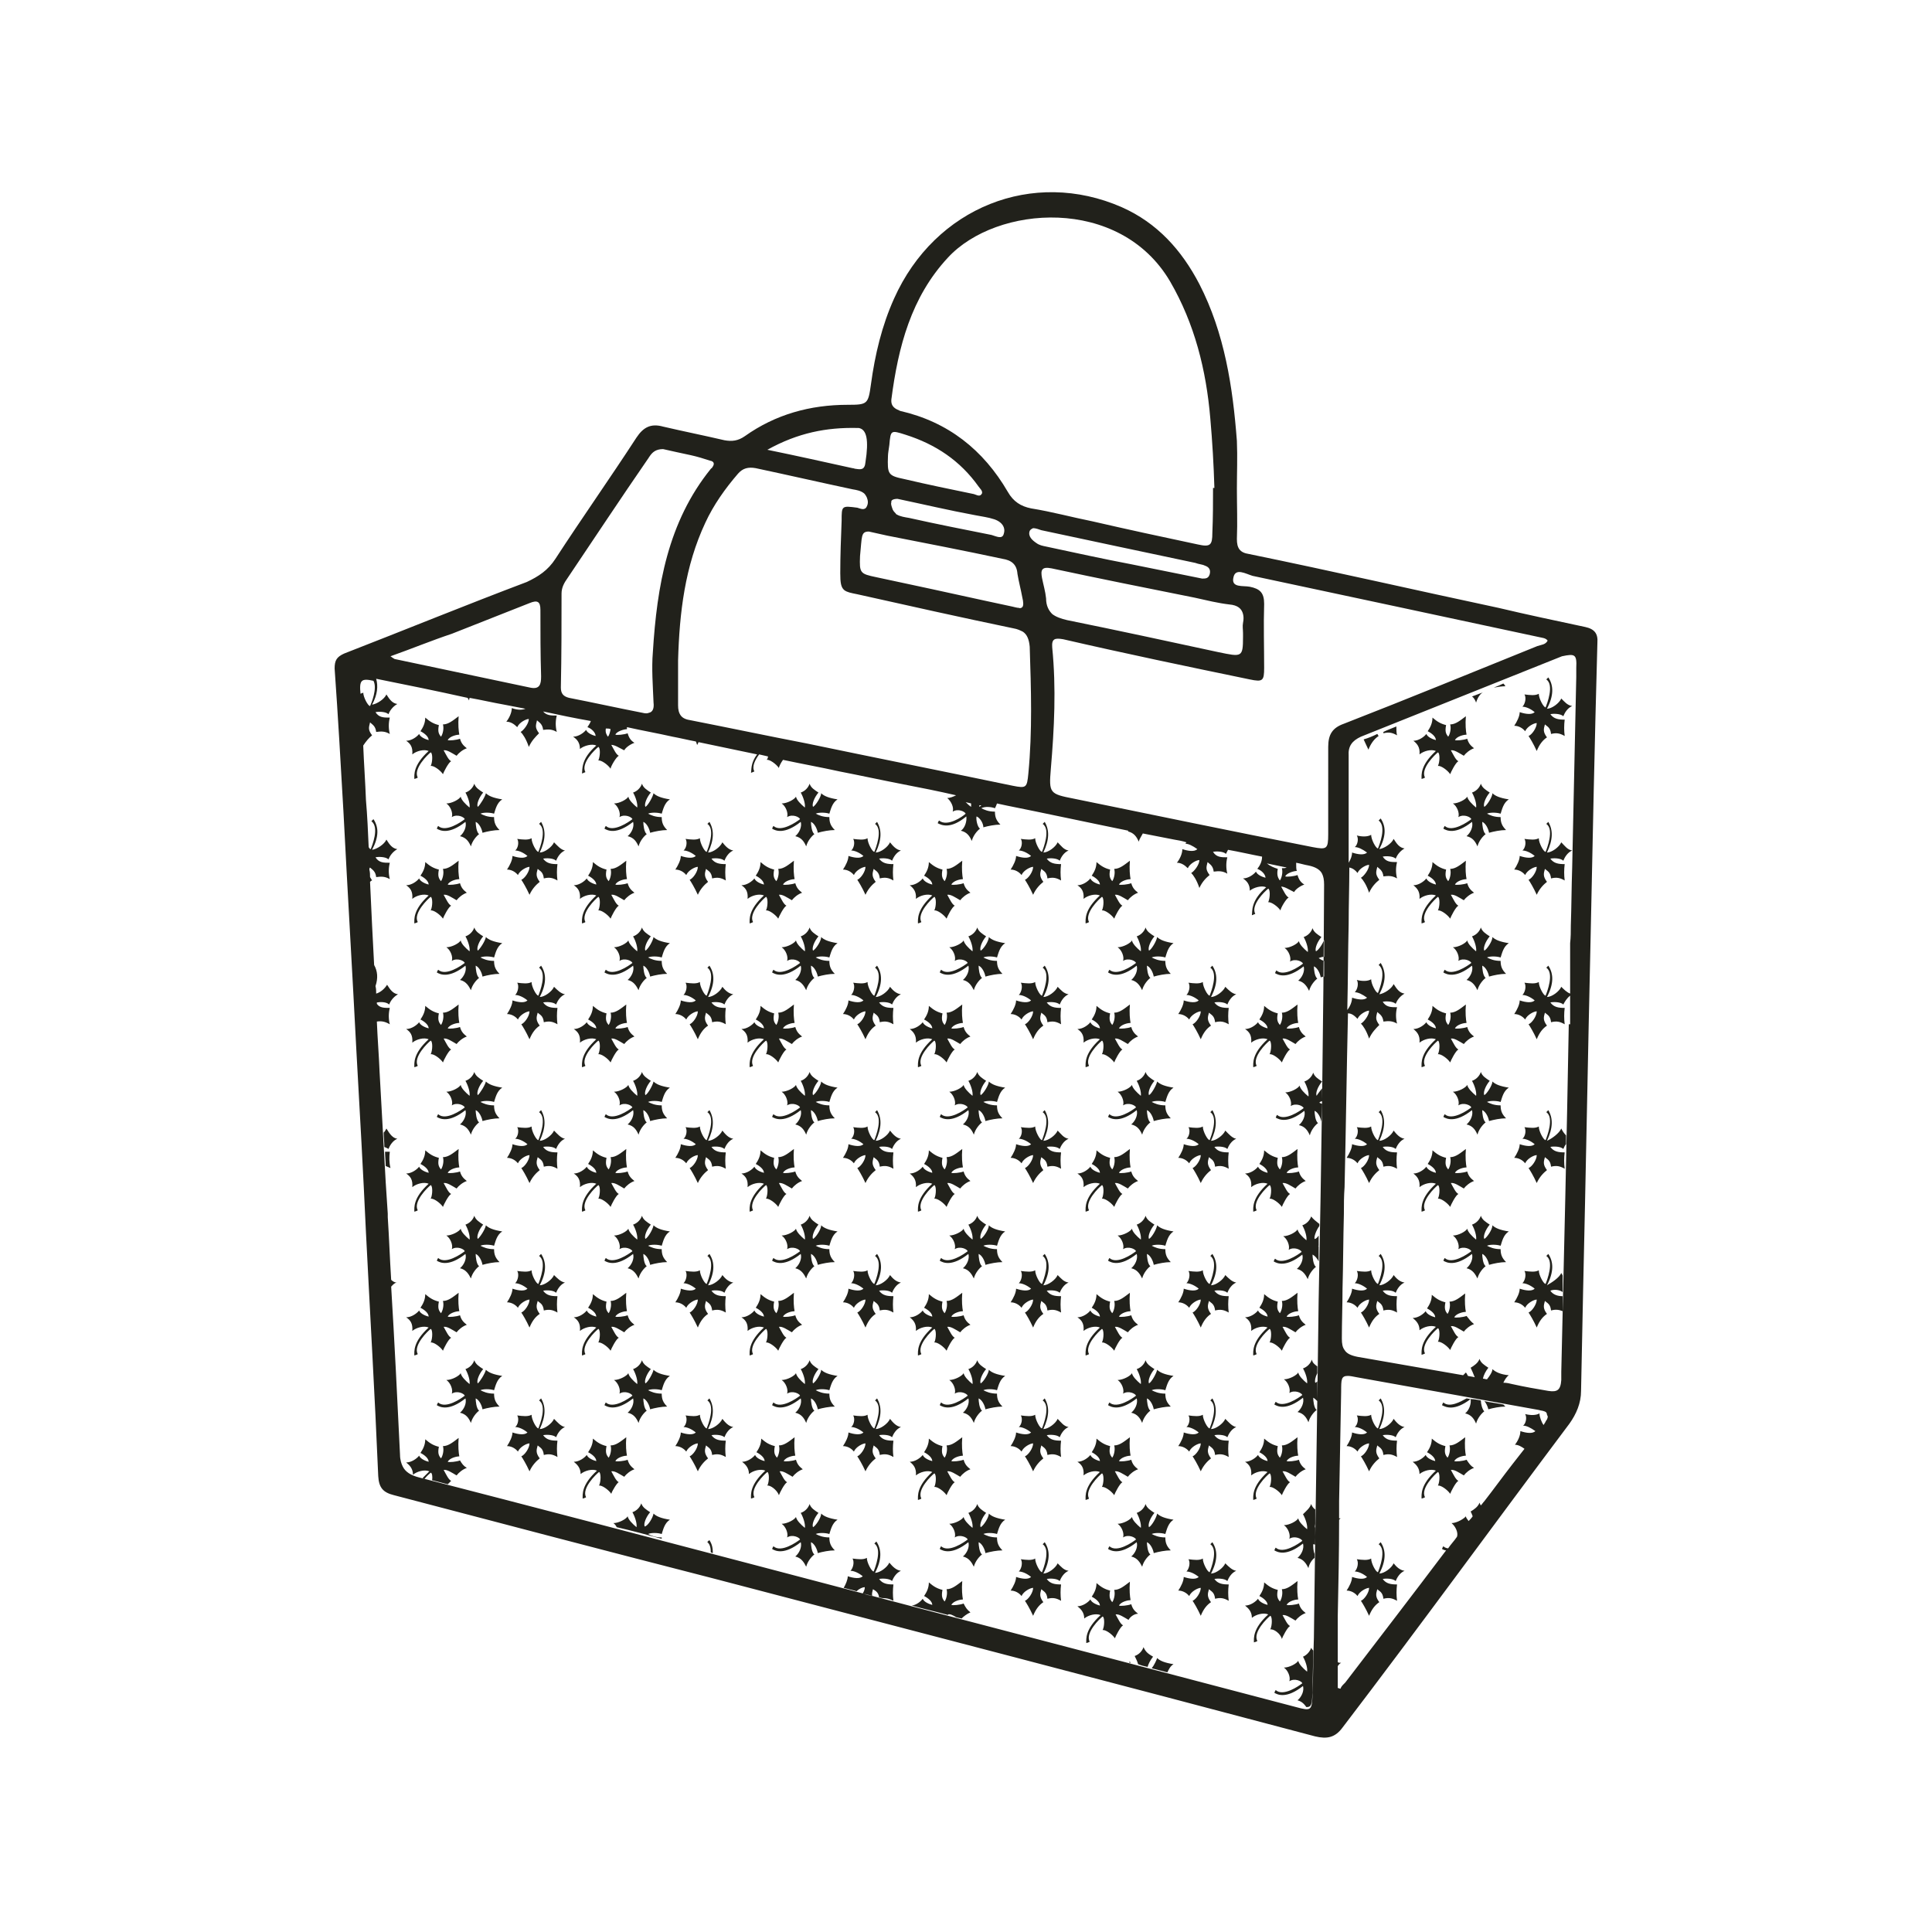<?xml version="1.0" encoding="utf-8"?>
<!-- Generator: Adobe Illustrator 23.0.2, SVG Export Plug-In . SVG Version: 6.00 Build 0)  -->
<svg version="1.1" id="Layer_1" xmlns="http://www.w3.org/2000/svg" xmlns:xlink="http://www.w3.org/1999/xlink" x="0px" y="0px"
	 viewBox="0 0 283.5 283.5" style="enable-background:new 0 0 283.5 283.5;" xml:space="preserve">
<style type="text/css">
	.st0{fill:#21211B;}
</style>
<path class="st0" d="M232.6,92c-4.2-0.9-8.5-1.8-12.7-2.8c-12.2-2.6-24.4-5.4-36.6-7.9c-1.4-0.2-1.8-0.9-1.8-2.2
	c0.1-2.5,0-4.9,0-7.4c0-2.3,0.1-4.6,0-7c-0.6-7.9-1.8-15.8-5.5-23c-2.6-5-6.2-9-11.4-11.3c-13-5.7-27.4,0-33.4,13.4
	c-1.8,4-2.8,8.2-3.4,12.6c-0.4,2.9-0.5,3-3.4,3c-5.5,0-10.6,1.4-15.1,4.6c-1,0.7-1.9,0.8-3,0.6c-3-0.7-6-1.3-9-2
	c-1.8-0.5-2.9,0.1-3.9,1.6c-3.9,6-8,11.8-11.9,17.8c-1.1,1.7-2.5,2.6-4.2,3.4c-9,3.4-17.8,7-26.8,10.5c-1.1,0.5-1.4,1-1.4,2.2
	c0.5,7,0.9,14.1,1.3,21.1c0.6,11.7,1.3,23.4,1.9,35.1c0.5,8.9,1,17.8,1.4,26.6c0.6,11.9,1.3,23.8,1.8,35.7c0.1,1.7,0.7,2.4,2.3,2.8
	c15.6,4.1,31.2,8.2,46.8,12.2c29.4,7.7,59,15.4,88.4,23.2c1.7,0.4,2.9,0.2,4-1.3c11.3-14.8,22.2-29.8,33.3-44.6c1-1.4,1.7-3,1.7-4.8
	c0.1-4.8,0.2-9.7,0.3-14.6c0.4-17.2,0.7-34.5,1.1-51.8c0.3-14.5,0.6-29,1-43.4C234.5,93,234,92.3,232.6,92z M182.4,91.4
	c-0.1,0.5,0,1,0,1.5c0,0.2,0,0.4,0,0.6c0,3-0.2,2.9-3.6,2.2c-7.4-1.6-14.8-3.2-22.2-4.7c-0.9-0.2-1.7-0.5-2.2-0.9
	c-0.5-0.5-0.9-1.2-0.9-2.3c-0.1-1-0.4-2-0.6-3c-0.2-1.1-0.1-1.7,1.4-1.4c7,1.5,14,2.9,21,4.3c1.8,0.4,3.4,0.8,5.1,1
	c1.2,0.1,1.8,0.6,2,1.4C182.5,90.5,182.5,90.9,182.4,91.4z M187.8,129.2c-0.2-0.3-0.5-0.7-0.3-1.7c-0.6-0.2-1.1-0.4-1.6-0.8
	c1,0.2,1.9,0.4,2.9,0.6c-0.2,0.1-0.4,0.1-0.7,0.1C188.3,128.1,188,129,187.8,129.2z M142.5,118.4c-0.3-0.2-0.6-0.5-0.8-0.7
	c0.3,0.1,0.5,0.1,0.8,0.2C142.5,118.1,142.5,118.3,142.5,118.4z M89.6,107c-0.1,0.5-0.2,0.9-0.4,1.1c-0.2-0.3-0.4-0.6-0.3-1.2
	C89.2,106.9,89.4,106.9,89.6,107z M144,118.2c-0.1,0.1-0.2,0.1-0.3,0.2c0-0.1,0-0.1,0-0.2C143.8,118.1,143.9,118.2,144,118.2z
	 M151.6,77.5c0.4,0,0.9,0.2,1.2,0.3c7.5,1.6,15,3.2,22.6,4.8c0.5,0.2,1,0.2,1.4,0.4c0,0,0,0,0,0c0.6,0.2,0.9,0.6,0.7,1.3
	c-0.2,0.6-0.6,0.6-1.1,0.6c-3.4-0.7-7-1.4-10.4-2.1c-4.2-0.8-8.3-1.7-12.5-2.6c-0.5-0.1-1-0.2-1.4-0.5c-0.6-0.4-1.3-1-1-1.8
	C151.2,77.7,151.4,77.6,151.6,77.5z M130.8,58.6c1-7.7,2.9-15,8.3-20.8c7.1-7.7,25.2-9.1,32.6,3.5c3.6,6.2,5.3,13,5.9,20.1
	c0.3,3.4,0.5,6.8,0.6,10.2c-0.1,0-0.2,0-0.2,0c0,2.2,0,4.3-0.1,6.6c0,1.8-0.3,2.1-2.1,1.7c-5.2-1.1-10.3-2.2-15.5-3.4
	c-3-0.6-5.9-1.4-9-1.9c-1.5-0.3-2.6-1-3.4-2.4c-3.6-6.2-8.8-10.3-15.8-11.9C131.4,60,130.7,59.7,130.8,58.6z M131.7,73.2
	c3.8,0.8,7.6,1.7,11.4,2.4c1,0.2,1.9,0.3,2.8,0.6c0.6,0.2,1.2,0.6,1.4,1.2c0.1,0.3,0.1,0.6,0,0.9c-0.2,0.9-1.1,0.4-1.8,0.2
	c-4-0.8-8.1-1.6-12.1-2.5c-0.6-0.1-1.3-0.2-1.8-0.5c-0.1,0-0.1-0.1-0.2-0.2c0,0,0,0,0,0c-0.2-0.2-0.4-0.4-0.5-0.8
	c-0.1-0.3-0.2-0.6-0.1-0.8C130.7,73.4,131.1,73.2,131.7,73.2z M130.3,66.9c0-0.3,0.1-0.9,0.2-1.6c0.2-2.2,0.2-2.2,2.4-1.5
	c4.4,1.4,8,3.8,10.7,7.6c0.2,0.3,0.6,0.6,0.5,1c-0.3,0.6-0.8,0.2-1.2,0.1c-3.4-0.7-6.8-1.4-10.2-2.2
	C130.3,69.8,130.2,69.6,130.3,66.9z M130.2,78.6c5.6,1.1,11.3,2.2,16.9,3.4c1.3,0.2,2.1,0.8,2.2,2.2c0.2,1.2,0.5,2.3,0.7,3.4
	c0.2,0.8,0.2,1.3,0,1.5c-0.1,0.1-0.3,0.2-0.5,0.1c-0.2,0-0.6-0.1-1-0.2c-5.2-1.1-10.5-2.3-15.7-3.4c-1.4-0.3-2.8-0.6-4.2-0.9
	c-2.4-0.5-2.5-0.6-2.4-3.1c0.3-2.9,0.1-3.6,1.3-3.6C128,78.1,128.9,78.3,130.2,78.6z M127.2,74.3c-0.3,0.7-1,0.3-1.4,0.2
	c-2.3-0.3-2.3-0.3-2.3,1.9c-0.1,2.6-0.2,5.1-0.2,7.7c0,1.4,0.1,2.1,0.6,2.5c0.4,0.3,0.9,0.4,1.9,0.6c7.6,1.7,15.2,3.4,22.9,5
	c0.6,0.1,1,0.3,1.4,0.5c0.6,0.4,0.9,1.1,1,2.2c0.2,6.2,0.4,12.4-0.2,18.6c-0.2,2.1-0.3,2.2-2.3,1.8c-10.1-2.1-20.1-4.1-30.2-6.2
	c-5.7-1.1-11.4-2.3-17-3.4c-0.7-0.1-1.2-0.3-1.5-0.7c-0.3-0.4-0.4-0.9-0.4-1.5c0-1.8,0-3.4,0-5.2c0-0.5,0-0.9,0-1.4
	c0.2-7,1-13.8,4-20.2c1.2-2.6,2.9-5,4.8-7.2c0.7-0.8,1.5-1,2.6-0.8c4.7,1,9.5,2.1,14.2,3.1c0.6,0.1,1.2,0.2,1.7,0.6c0,0,0,0,0,0
	c0.2,0.2,0.3,0.4,0.4,0.6C127.4,73.5,127.4,73.9,127.2,74.3z M125.8,62.8c0.1,0,0.1,0,0.2,0c1.2,0.2,1.5,1.8,1,5
	c-0.1,1.2-0.7,1.1-1.4,1c-0.2,0-0.3-0.1-0.5-0.1c-4.1-0.9-8.1-1.8-12.5-2.7C117.1,63.5,121.3,62.7,125.8,62.8z M82.4,87.1
	c0-0.9,0.4-1.6,0.9-2.3c3.9-5.8,7.8-11.7,11.8-17.5c0.1-0.1,0.1-0.2,0.2-0.3c0.4-0.6,0.9-1.1,2-1.1c1.3,0.3,2.7,0.6,4.1,0.9
	c0.9,0.2,1.9,0.5,2.8,0.8c0.6,0.1,0.7,0.5,0.3,1c0,0,0,0,0,0c0,0,0,0.1-0.1,0.1c0,0-0.1,0.1-0.1,0.1c-6.3,7.8-7.9,17.2-8.5,26.9
	c-0.2,2.4,0,4.9,0.1,7.4c0.1,0.8-0.1,1.4-0.7,1.5c-0.2,0.1-0.5,0.1-0.9,0c-3.6-0.7-7.2-1.5-10.8-2.2c-0.8-0.2-1.2-0.6-1.2-1.5
	C82.4,96.1,82.4,91.6,82.4,87.1z M66.3,93c3.8-1.5,7.6-3,11.4-4.5c1.2-0.5,1.6-0.2,1.6,1c0,3.2,0,6.5,0.1,9.7c0,0,0,0.1,0,0.1
	c0,1.1-0.2,1.9-1.6,1.6c-6.6-1.4-13.3-2.8-19.9-4.2c-0.2-0.1-0.3-0.2-0.6-0.4C60.4,95.2,63.3,94,66.3,93z M52.9,101.8
	c-0.2-2,0.1-2.3,1.9-1.9c0.6,1.1-0.3,3.3-0.5,3.7c-0.3,0-1-1.3-1-2C53.3,101.7,53.1,101.7,52.9,101.8z M193.5,190.7
	c-0.2,16.5-0.5,33-0.7,49.6c-0.1,2.8-0.1,5.6-0.2,8.4c-0.1,2.3-0.2,2.4-2.4,1.8c-9.9-2.6-19.8-5.2-29.7-7.8c-33-8.6-66-17.4-99-25.9
	c-1.2-0.3-2-0.8-2.4-1.6c-0.2-0.4-0.4-1-0.4-1.7c-0.4-8.3-0.8-16.5-1.3-24.7c0.2-0.2,0.4-0.5,0.8-0.6c-0.3,0-0.6-0.2-0.8-0.4
	c-0.2-3.1-0.3-6.2-0.5-9.2c0-0.2,0-0.3,0-0.5c-0.1-1.5-0.2-3.1-0.3-4.6c-0.3-5.4-0.6-10.8-0.9-16.2c-0.1-2.5-0.3-4.9-0.4-7.4
	c0.7-0.1,1.2,0,1.9,0.4c-0.2-0.8-0.2-1.6,0-2.4c-0.8,0-1.5,0-1.9-0.6c0-0.1,0-0.1,0-0.2c0.5-0.1,1.4-0.1,1.8,0.3
	c0.2-0.5,0.6-1.1,1.3-1.5c-0.7-0.1-1.1-0.6-1.6-1.4c-0.3,0.5-0.9,1.1-1.6,1.3c0-0.4,0-0.7-0.1-1.1c0.4-1.2,0.3-2.2-0.2-3.1
	c-0.1-1.9-0.2-3.9-0.3-5.8c-0.1-2.1-0.2-4.3-0.3-6.4c0.1-0.1,0.2-0.2,0.3-0.2c-0.1-0.2-0.2-0.3-0.3-0.5c0-0.4,0-0.7-0.1-1.1
	c0-0.1,0-0.2,0.1-0.3c0.3,0.3,0.8,0.5,0.9,1.4c0.8-0.1,1.3-0.1,2,0.3c-0.2-0.8-0.2-1.6,0-2.4c-0.9,0-1.6,0-2.1-0.8
	c0.4-0.1,1.5-0.1,1.9,0.3c0.2-0.5,0.6-1.1,1.3-1.5c-0.7-0.1-1.1-0.6-1.6-1.4c-0.3,0.7-1.4,1.4-2.1,1.5c1-1.9,1-3.3,0.2-4.5
	c0,0-0.2,0.2-0.3,0.3c1.2,0.9,0.1,3.6-0.1,4.1c-0.1,0-0.2-0.1-0.3-0.3c-0.1-2.3-0.2-4.6-0.4-6.9c-0.1-2.7-0.3-5.4-0.4-8
	c0.4-0.6,0.8-1.1,1.3-1.5c-0.6-0.8-0.5-1.1-0.3-1.9c0.3,0.3,0.8,0.5,0.9,1.4c0.8-0.1,1.3-0.1,2,0.3c-0.2-0.8-0.2-1.6,0-2.4
	c-0.9,0-1.6,0-2.1-0.8c0.4-0.1,1.5-0.1,1.9,0.3c0.2-0.5,0.6-1.1,1.3-1.5c-0.7-0.1-1.1-0.6-1.6-1.4c-0.3,0.7-1.4,1.4-2.1,1.5
	c0.8-1.5,0.9-2.7,0.6-3.8c4.5,0.9,8.9,1.8,13.4,2.8c0.1,0.1,0.2,0.3,0.2,0.4c0-0.1,0.1-0.2,0.1-0.4c1.7,0.3,3.4,0.7,5.1,1
	c1,0.2,2.1,0.4,3.1,0.6c-0.5,0.2-1.2,0.2-2-0.1c0,0.7-0.4,1.5-0.8,2c0.6,0,1.1,0.3,1.6,0.8c0.3-0.7,1.3-1.2,1.7-1.2
	c0,0.7-0.8,1.7-1.2,1.9c0.3,0.3,0.8,1,1.2,2.2c0.4-0.9,1-1.5,1.5-2c-0.6-0.8-0.5-1.1-0.3-1.9c0.3,0.3,0.8,0.5,0.9,1.4
	c0.8-0.1,1.3-0.1,2,0.3c-0.2-0.8-0.2-1.6,0-2.4c-0.8,0-1.5,0-2-0.6c2.3,0.5,4.7,1,7,1.4c-0.1,0.3-0.3,0.6-0.5,0.9
	c0.6,0.2,1.2,0.8,1.2,1.3c-0.4-0.1-1.2-0.4-1.4-0.9c-0.3,0.4-1.1,1-1.9,1c0.6,0.4,1,0.9,1,1.8c0.6-0.5,1.8-0.8,2.4-0.5
	c-2.3,2-2,3.5-2.1,4.1c0,0,0.3-0.1,0.5-0.2c-0.7-1.3,1.4-3.3,1.9-3.7c0.3,0.1,0.3,1.3,0,2c0.4-0.1,1.4,0.6,1.8,1.2
	c0-0.3,0.8-1.7,1.2-1.9c-0.4-0.2-0.7-0.9-1.1-1.6c0.5,0,1.1,0.4,1.9,0.8c0.2-0.4,0.9-0.9,1.5-1.1c-0.5-0.3-0.8-0.7-1-1.4
	c-0.5,0.2-1.6,0.3-1.8,0.2c0.2-0.5,1.3-0.8,1.7-0.8c0-0.1,0-0.2,0-0.3c2.2,0.5,4.5,0.9,6.7,1.4c1.1,0.2,2.3,0.5,3.4,0.7
	c0.1,0.1,0.1,0.3,0.2,0.5c0.1-0.1,0.1-0.2,0.2-0.4c2.9,0.6,5.7,1.2,8.6,1.8c-1,1.3-0.8,2.3-0.9,2.7c0,0,0.3-0.1,0.5-0.2
	c-0.4-0.7,0.1-1.7,0.7-2.5c0.4,0.1,0.9,0.2,1.3,0.3c0,0.2-0.1,0.4-0.2,0.5c0.4-0.1,1.4,0.6,1.8,1.2c0-0.2,0.3-0.8,0.6-1.2
	c2.8,0.6,5.6,1.1,8.3,1.7c3.1,0.6,6.3,1.3,9.4,1.9c2.6,0.5,5.1,1,7.7,1.6c-0.4,0.2-0.9,0.4-1.3,0.4c0.6,0.5,1,1.4,0.8,2
	c0.8-0.5,1.8,0,1.9,0.3c-0.4,0.4-2.7,2-3.9,1c-0.1,0.1-0.2,0.4-0.2,0.4c0.6,0.3,1.9,0.9,4.2-1c0.1,0.7-0.2,1.7-0.8,2.1
	c0.9,0.2,1.3,0.8,1.6,1.5c0.2-0.8,0.8-1.5,1.2-1.8c-0.4-0.3-0.6-1.4-0.5-1.8c0.5,0.2,1,1,1,1.6c0.7-0.2,1.7-0.4,2.5-0.4
	c-0.6-0.6-0.8-1.1-0.8-1.9c-1,0-1.6-0.3-2-0.5c0.5-0.3,1.5-0.2,2,0c0.1-0.2,0.2-0.4,0.3-0.7c0.5,0.1,0.9,0.2,1.4,0.3
	c6,1.2,12,2.5,17.9,3.7c0,0-0.1,0.1-0.1,0.1c0.9,0.2,1.3,0.8,1.6,1.5c0.1-0.4,0.4-0.8,0.6-1.2c1.5,0.3,3.1,0.6,4.6,0.9
	c0.6,0.1,1.2,0.2,1.8,0.4c-0.1,0.1-0.1,0.2-0.2,0.2c0.5,0,1.1,0.3,1.8,0.8c-0.4,0.4-1.3,0.3-2.2,0c0,0.7-0.4,1.5-0.8,2
	c0.6,0,1.1,0.3,1.6,0.8c0.3-0.7,1.3-1.2,1.7-1.2c0,0.7-0.8,1.7-1.2,1.9c0.3,0.3,0.8,1,1.2,2.2c0.4-0.9,1-1.5,1.5-1.9
	c-0.6-0.8-0.5-1.1-0.3-1.9c0.3,0.3,0.8,0.5,0.9,1.4c0.8-0.1,1.3-0.1,2,0.3c-0.2-0.8-0.2-1.6,0-2.4c-0.9,0-1.6,0-2.1-0.8
	c0.4-0.1,1.5-0.1,1.9,0.3c0.1-0.2,0.2-0.4,0.3-0.6c1.7,0.3,3.4,0.7,5,1c0,0.7-0.3,1.3-0.7,1.8c0.6,0.2,1.2,0.8,1.2,1.3
	c-0.4-0.1-1.2-0.4-1.4-0.9c-0.3,0.4-1.1,1-1.9,1c0.6,0.4,1,0.9,1,1.8c0.6-0.5,1.8-0.8,2.4-0.5c-2.3,2-2,3.5-2.1,4.1
	c0,0,0.3-0.1,0.5-0.2c-0.7-1.3,1.4-3.3,1.9-3.7c0.3,0.1,0.3,1.3,0,2c0.4-0.1,1.4,0.6,1.8,1.2c0-0.3,0.8-1.7,1.2-1.9
	c-0.4-0.2-0.7-0.9-1.1-1.6c0.5,0,1.1,0.4,1.9,0.8c0.2-0.4,0.9-0.9,1.5-1.1c-0.5-0.3-0.8-0.7-1-1.4c-0.5,0.2-1.6,0.3-1.8,0.2
	c0.2-0.5,1.3-0.8,1.7-0.8c-0.1-0.2-0.1-0.7-0.1-1.2c0.6,0.1,1.2,0.3,1.8,0.4c1,0.2,1.7,0.6,2,1.2c0.2,0.4,0.3,0.9,0.3,1.6
	C194.2,150.7,193.9,170.7,193.5,190.7z M194.9,122.4c0,2.2-0.2,2.3-2.3,1.9c-11.7-2.3-23.3-4.7-35-7.1c-3.6-0.7-3.7-0.8-3.4-4.4
	c0.5-5.9,0.8-11.8,0.2-17.8c-0.1-1.3,0.4-1.4,1.6-1.2c9.1,2.1,18.2,4,27.4,5.9c1.9,0.4,2.1,0.2,2.1-1.7c0-3.1-0.1-6.2,0-9.4
	c0-1.6-0.6-2.2-2.1-2.5c-1-0.2-2.8,0.2-2.4-1.4c0.3-1.4,1.8-0.5,2.8-0.2c14.1,3,28.1,6,42.1,9c0.4,0.1,0.9,0.1,1.2,0.5
	c-0.3,0.6-0.9,0.6-1.5,0.8c-9.4,3.8-18.9,7.7-28.4,11.4c-1.7,0.6-2.3,1.6-2.3,3.4C194.9,113.9,194.9,118.2,194.9,122.4z M227,208.3
	c-0.1,0.1-0.2,0.3-0.3,0.5c-0.1,0.1-0.1,0.2-0.2,0.3c-0.3-0.4-0.6-1.2-0.6-1.7c-0.5,0.3-1.3,0.3-2.1,0.1c0.3,0.5,0.1,1.4-0.3,1.7
	c0.5,0,1.1,0.3,1.8,0.8c-0.4,0.4-1.3,0.3-2.2,0c0,0.7-0.4,1.5-0.8,2c0.5,0,1,0.3,1.4,0.6c-0.6,0.8-1.2,1.5-1.8,2.3
	c-1.4,1.8-2.7,3.6-4.1,5.4c-0.2,0.2-0.3,0.4-0.5,0.6c-0.1-0.1-0.1-0.2-0.2-0.4c-0.2,0.6-0.8,1-1.3,1.3c0.1,0.2,0.2,0.4,0.3,0.7
	c-0.2,0.3-0.4,0.5-0.6,0.7c-0.2-0.3-0.4-0.5-0.4-0.7c-0.2,0.3-1.3,1-2.1,1c0.6,0.5,1,1.4,0.8,2c-0.4,0.6-0.9,1.1-1.3,1.7
	c-0.2,0-0.5-0.1-0.7-0.3c-0.1,0.1-0.2,0.4-0.2,0.4c0.2,0.1,0.4,0.2,0.6,0.2c-4.9,6.5-9.9,13-14.8,19.4c-0.1,0.1-0.1,0.1-0.2,0.2
	c-0.2,0.2-0.4,0.4-0.5,0.7c-0.2,0-0.2-0.1-0.4-0.1c0-1.1,0-2.1,0-3.2c0.1-0.2,0.3-0.4,0.5-0.5c-0.2,0-0.4,0-0.5-0.1
	c0-2.2,0-4.5,0-6.7c0.1-4.7,0.2-9.4,0.2-14.2c0.1-0.1,0.2-0.2,0.3-0.2c-0.1,0-0.2,0-0.3,0c0-0.8,0-1.7,0-2.5
	c0.1-5.4,0.2-10.7,0.3-16.1c0,0,0,0,0,0c0-1.8,0-2.3,1-2.3c0.3,0,0.8,0.1,1.3,0.2c9,1.6,17.8,3.2,26.7,4.8c0.3,0.1,0.6,0.1,0.8,0.2
	c0.1,0,0.2,0.1,0.2,0.1c0,0,0.1,0,0.1,0.1c0.1,0.1,0.1,0.2,0.1,0.3C227.2,207.9,227.1,208,227,208.3z M231.3,98
	C231.3,98,231.3,98.1,231.3,98c0,0.5,0,0.9,0,1.3c-0.2,9.3-0.4,18.7-0.6,28c-0.1,2.9-0.1,5.7-0.2,8.5c0,0.9,0,1.7-0.1,2.6
	c0,1,0,2.1,0,3.1c0,2.9,0,5.8,0,8.8c0,0,0,0,0,0c-0.1,0-0.2,0-0.2,0c-0.3,17-0.7,34.1-1.1,51c0,0.4,0,0.8,0,1.2
	c-0.1,1.5-0.6,1.8-1.9,1.6c-1.8-0.3-3.5-0.6-5.3-1c-0.4-0.1-0.8-0.2-1.3-0.2c0.2-0.4,0.4-0.8,0.8-1.1c-1.2-0.1-2-0.5-2.4-0.9
	c0,0.4-0.4,1-0.8,1.5c-0.2,0-0.4-0.1-0.6-0.1c0.1-0.5,0.4-1.1,0.8-1.6c-0.6-0.4-1.1-0.7-1.3-1.3c-0.2,0.6-0.8,1-1.3,1.3
	c0.2,0.4,0.4,0.9,0.6,1.4c-0.3-0.1-0.6-0.1-1-0.2c-0.1-0.2-0.2-0.4-0.3-0.5c-0.1,0.1-0.2,0.2-0.4,0.4c-5.2-0.9-10.3-1.8-15.5-2.7
	c-1-0.2-1.6-0.5-1.9-1c-0.3-0.4-0.4-0.9-0.4-1.7c0,0,0,0,0,0c0-2.4,0.1-4.9,0.1-7.3c0.1-3.7,0.1-7.3,0.2-11c0-1.3,0-2.6,0.1-3.9
	c0.2-8.5,0.3-17,0.5-25.5c0.6,0,1,0.4,1.4,0.8c0.3-0.7,1.3-1.2,1.7-1.2c0,0.7-0.8,1.7-1.2,1.9c0.3,0.3,0.8,1,1.2,2.2
	c0.4-0.9,1-1.5,1.5-2c-0.6-0.8-0.5-1.1-0.3-1.9c0.3,0.3,0.8,0.5,0.9,1.4c0.8-0.1,1.3-0.1,2,0.3c-0.2-0.8-0.2-1.6,0-2.4
	c-0.9,0-1.6,0-2.1-0.8c0.4-0.1,1.5-0.1,1.9,0.3c0.2-0.5,0.6-1.1,1.3-1.5c-0.7-0.1-1.1-0.6-1.6-1.4c-0.3,0.7-1.4,1.4-2.1,1.5
	c1-1.9,1-3.3,0.2-4.6c0,0-0.2,0.2-0.3,0.3c1.2,0.9,0.1,3.6-0.1,4.1c-0.3,0-1-1.3-1-2c-0.5,0.3-1.3,0.3-2.1,0.1
	c0.3,0.5,0.1,1.4-0.3,1.8c0.5,0,1.1,0.3,1.8,0.8c-0.4,0.4-1.3,0.3-2.2,0c0,0.6-0.3,1.3-0.7,1.8c0.1-4.2,0.1-8.4,0.2-12.6
	c0-2.8,0.1-5.5,0.1-8.3c0.5,0.1,0.9,0.4,1.2,0.8c0.3-0.7,1.3-1.2,1.7-1.2c0,0.7-0.8,1.7-1.2,1.9c0.3,0.3,0.8,1,1.2,2.2
	c0.4-0.9,1-1.5,1.5-1.9c-0.6-0.8-0.5-1.1-0.3-1.9c0.3,0.3,0.8,0.5,0.9,1.4c0.8-0.1,1.3-0.1,2,0.3c-0.2-0.8-0.2-1.6,0-2.4
	c-0.9,0-1.6,0-2.1-0.8c0.4-0.1,1.5-0.1,1.9,0.3c0.2-0.5,0.6-1.1,1.3-1.5c-0.7-0.1-1.1-0.6-1.6-1.4c-0.3,0.7-1.4,1.4-2.1,1.5
	c1-1.9,1-3.3,0.2-4.5c0,0-0.2,0.2-0.3,0.3c1.2,0.9,0.1,3.6-0.1,4.1c-0.3,0-1-1.3-1-2c-0.5,0.3-1.3,0.3-2.1,0.1
	c0.3,0.5,0.1,1.4-0.3,1.7c0.5,0,1.1,0.3,1.8,0.8c-0.4,0.4-1.3,0.3-2.2,0c0,0.5-0.2,1-0.5,1.5c0-5.2,0-10.3,0-15.5c0-0.1,0-0.1,0-0.2
	c-0.1-1.4,0.5-2.2,1.8-2.8c9.8-3.9,19.7-7.9,29.5-11.8C231.1,95.9,231.4,96,231.3,98z M192.4,241.8c0.1,0.2,0.2,0.3,0.3,0.4
	c0,2.1-0.1,4.2-0.1,6.2c-0.1,1.6-0.1,2.1-0.9,2.1c-0.3-0.4-0.6-0.8-1.3-1c0.6-0.5,1-1.4,0.8-2.1c-2.4,1.9-3.7,1.3-4.2,1
	c0,0,0.1-0.3,0.2-0.4c1.1,1,3.4-0.6,3.9-1c-0.1-0.3-1.1-0.8-1.9-0.3c0.2-0.6-0.2-1.6-0.8-2c0.8,0,1.9-0.6,2.1-1
	c0.1,0.5,0.7,1.1,1.3,1.6c0.1-0.5-0.2-1.5-0.6-2.2C191.7,242.9,192.2,242.4,192.4,241.8z M186.4,239.1c0.3-0.6,0.3-1.9,0-2
	c-0.4,0.3-2.6,2.4-1.9,3.7c-0.1,0.1-0.5,0.2-0.5,0.2c0-0.6-0.2-2,2.1-4.1c-0.7-0.3-1.8,0-2.4,0.5c0-0.9-0.5-1.4-1-1.8
	c0.8,0,1.6-0.6,1.9-1c0.2,0.5,1,0.8,1.4,0.9c0-0.5-0.6-1-1.2-1.3c0.4-0.6,0.7-1.2,0.7-2c0.7,0.6,1.2,0.9,2,1.1c-0.2,1,0,1.3,0.3,1.7
	c0.2-0.2,0.5-1.1,0.3-1.8c0.8,0,1.5-0.6,2.3-1.2c-0.1,1.2,0,2.2,0.1,2.7c-0.3,0-1.4,0.2-1.7,0.8c0.2,0.1,1.3,0,1.8-0.2
	c0.2,0.7,0.5,1,1,1.4c-0.6,0.2-1.2,0.7-1.5,1.1c-0.7-0.4-1.4-0.9-1.9-0.8c0.4,0.7,0.7,1.4,1.1,1.6c-0.4,0.2-1.1,1.6-1.2,1.9
	C187.9,239.7,186.9,239,186.4,239.1z M181.4,230.5c-0.7,0.3-1.1,1-1.3,1.5c-0.4-0.4-1.5-0.4-1.9-0.3c0.5,0.7,1.2,0.8,2.1,0.8
	c-0.1,0.8-0.1,1.6,0,2.4c-0.7-0.4-1.2-0.5-2-0.3c-0.1-1-0.6-1.1-0.9-1.4c-0.2,0.7-0.3,1.1,0.3,1.9c-0.6,0.4-1.1,1-1.5,2
	c-0.5-1.1-1-1.9-1.2-2.2c0.5-0.2,1.2-1.2,1.2-1.9c-0.4,0-1.4,0.5-1.7,1.2c-0.4-0.5-1-0.8-1.6-0.8c0.4-0.6,0.8-1.4,0.8-2
	c0.9,0.3,1.8,0.4,2.2,0c-0.6-0.5-1.3-0.8-1.8-0.8c0.4-0.4,0.6-1.3,0.3-1.8c0.8,0.1,1.6,0.2,2.1-0.1c0,0.7,0.7,2,1,2
	c0.2-0.5,1.3-3.3,0.1-4.1c0.1-0.1,0.3-0.3,0.3-0.3c0.8,1.2,0.8,2.7-0.2,4.6c0.7,0,1.8-0.8,2.1-1.5
	C180.3,229.9,180.8,230.4,181.4,230.5z M192.4,220.7c0.1,0.3,0.3,0.6,0.6,0.8c0,0.7,0,1.4,0,2.1c0,0.2-0.1,0.4,0,0.6c0,0,0,0,0,0
	c0,0.8,0,1.7,0,2.5c-0.1-0.1-0.2-0.1-0.3-0.1c0,0.3,0,1,0.2,1.4c0,0.2,0,0.4,0,0.6c-0.4,0.3-0.8,0.9-0.9,1.5
	c-0.3-0.6-0.7-1.3-1.6-1.5c0.6-0.5,1-1.4,0.8-2.1c-2.4,1.9-3.7,1.3-4.2,1c0,0,0.1-0.3,0.2-0.4c1.1,1,3.4-0.6,3.9-1
	c-0.1-0.3-1.1-0.8-1.9-0.3c0.2-0.6-0.2-1.6-0.8-2c0.8,0,1.9-0.6,2.1-1c0.1,0.5,0.7,1.1,1.3,1.6c0.1-0.5-0.2-1.5-0.6-2.2
	C191.7,221.7,192.2,221.3,192.4,220.7z M182.7,214.5c0.8,0,1.6-0.6,1.9-1c0.2,0.5,1,0.8,1.4,0.9c0-0.5-0.6-1-1.2-1.3
	c0.4-0.6,0.7-1.2,0.7-2c0.7,0.6,1.2,0.9,2,1.1c-0.2,1,0,1.3,0.3,1.7c0.2-0.2,0.5-1.1,0.3-1.8c0.8,0,1.5-0.6,2.3-1.2
	c-0.1,1.2,0,2.2,0.1,2.7c-0.3,0-1.4,0.2-1.7,0.8c0.2,0.1,1.3,0,1.8-0.2c0.2,0.7,0.5,1,1,1.4c-0.6,0.2-1.2,0.7-1.5,1.1
	c-0.7-0.4-1.4-0.9-1.9-0.8c0.4,0.7,0.7,1.4,1.1,1.6c-0.4,0.2-1.1,1.6-1.2,1.9c-0.4-0.6-1.4-1.3-1.8-1.2c0.3-0.6,0.3-1.9,0-2
	c-0.4,0.3-2.6,2.4-1.9,3.7c-0.1,0.1-0.5,0.2-0.5,0.2c0-0.6-0.2-2,2.1-4.1c-0.7-0.3-1.8,0-2.4,0.5
	C183.7,215.4,183.3,214.9,182.7,214.5z M181.4,209.4c-0.7,0.3-1.1,1-1.3,1.5c-0.4-0.4-1.5-0.4-1.9-0.3c0.5,0.7,1.2,0.8,2.1,0.8
	c-0.1,0.8-0.1,1.6,0,2.4c-0.7-0.4-1.2-0.5-2-0.3c-0.1-1-0.6-1.1-0.9-1.4c-0.2,0.7-0.3,1.1,0.3,1.9c-0.5,0.4-1.1,1-1.5,1.9
	c-0.5-1.1-1-1.9-1.2-2.2c0.5-0.2,1.2-1.2,1.2-1.9c-0.4,0-1.4,0.5-1.7,1.2c-0.4-0.5-1-0.8-1.6-0.8c0.4-0.6,0.8-1.4,0.8-2
	c0.9,0.3,1.8,0.4,2.2,0c-0.6-0.5-1.3-0.8-1.8-0.8c0.4-0.3,0.6-1.2,0.3-1.7c0.8,0.1,1.6,0.2,2.1-0.1c0,0.7,0.7,2,1,2
	c0.2-0.5,1.3-3.3,0.1-4.1c0.1-0.1,0.3-0.3,0.3-0.3c0.7,1.2,0.7,2.6-0.2,4.5c0.7,0,1.8-0.8,2.1-1.5
	C180.3,208.7,180.8,209.3,181.4,209.4z M193.3,200.5c0,0.3,0,0.7,0,1c-0.3,0.6-0.4,1.1-0.3,1.4c0.1,0,0.2-0.1,0.3-0.2c0,1,0,2,0,2.9
	c-0.2-0.2-0.4-0.4-0.6-0.5c0,0.4,0.1,1.5,0.5,1.8c-0.4,0.3-1,1-1.2,1.8c-0.3-0.7-0.7-1.3-1.6-1.5c0.6-0.5,1-1.4,0.8-2.1
	c-2.4,1.9-3.7,1.3-4.2,1c0,0,0.1-0.3,0.2-0.4c1.1,1,3.4-0.6,3.9-1c-0.1-0.3-1.1-0.8-1.9-0.3c0.2-0.6-0.2-1.6-0.8-2
	c0.8,0,1.9-0.6,2.1-1c0.1,0.5,0.7,1.1,1.3,1.6c0.1-0.5-0.2-1.5-0.6-2.2c0.6-0.2,1.1-0.7,1.3-1.3C192.6,200,192.9,200.2,193.3,200.5z
	 M182.7,193.3c0.8,0,1.6-0.6,1.9-1c0.2,0.5,1,0.8,1.4,0.9c0-0.5-0.6-1-1.2-1.3c0.4-0.6,0.7-1.2,0.7-2c0.7,0.6,1.2,0.9,2,1.1
	c-0.2,1,0,1.3,0.3,1.7c0.2-0.2,0.5-1.1,0.3-1.8c0.8,0,1.5-0.6,2.3-1.2c-0.1,1.2,0,2.2,0.1,2.7c-0.3,0-1.4,0.2-1.7,0.8
	c0.2,0.1,1.3,0,1.8-0.2c0.2,0.7,0.5,1,1,1.4c-0.6,0.2-1.2,0.7-1.5,1.1c-0.7-0.4-1.4-0.9-1.9-0.8c0.4,0.7,0.7,1.4,1.1,1.6
	c-0.4,0.2-1.1,1.6-1.2,1.9c-0.4-0.6-1.4-1.3-1.8-1.2c0.3-0.6,0.3-1.9,0-2c-0.4,0.3-2.6,2.4-1.9,3.7c-0.1,0.1-0.5,0.2-0.5,0.2
	c0-0.6-0.2-2,2.1-4.1c-0.7-0.3-1.8,0-2.4,0.5C183.7,194.2,183.3,193.7,182.7,193.3z M181.4,188.2c-0.7,0.3-1.1,1-1.3,1.5
	c-0.4-0.4-1.5-0.4-1.9-0.3c0.5,0.7,1.2,0.8,2.1,0.8c-0.1,0.8-0.1,1.6,0,2.4c-0.7-0.4-1.2-0.5-2-0.3c-0.1-1-0.6-1.1-0.9-1.4
	c-0.2,0.7-0.3,1.1,0.3,1.9c-0.6,0.4-1.1,1-1.5,2c-0.5-1.1-1-1.9-1.2-2.2c0.5-0.2,1.2-1.2,1.2-1.9c-0.4,0-1.4,0.5-1.7,1.2
	c-0.4-0.5-1-0.8-1.6-0.8c0.4-0.6,0.8-1.4,0.8-2c0.9,0.3,1.8,0.4,2.2,0c-0.6-0.5-1.3-0.8-1.8-0.8c0.4-0.4,0.6-1.3,0.3-1.8
	c0.8,0.1,1.6,0.2,2.1-0.1c0,0.7,0.7,2,1,2c0.2-0.5,1.3-3.3,0.1-4.1c0.1-0.1,0.3-0.3,0.3-0.3c0.8,1.2,0.8,2.7-0.2,4.6
	c0.7,0,1.8-0.8,2.1-1.5C180.3,187.6,180.8,188.1,181.4,188.2z M193.6,179.6c0,0.1,0,0.2,0,0.3c-0.5,0.7-0.8,1.6-0.7,1.9
	c0.2,0,0.4-0.2,0.6-0.5c0,0.5,0,1,0,1.5c0,0-0.1,0-0.1,0c0,0,0.1,0,0.1,0.1c0,0.7,0,1.4,0,2.2c-0.2-0.4-0.5-0.8-0.9-1
	c0,0.4,0.1,1.5,0.5,1.8c-0.4,0.3-1,1-1.2,1.8c-0.3-0.6-0.7-1.3-1.6-1.5c0.6-0.5,1-1.4,0.8-2.1c-2.4,1.9-3.7,1.3-4.2,1
	c0,0,0.1-0.3,0.2-0.4c1.1,1,3.4-0.6,3.9-1c-0.1-0.3-1.1-0.8-1.9-0.3c0.2-0.6-0.2-1.6-0.8-2c0.8,0,1.9-0.6,2.1-1
	c0.1,0.5,0.7,1.1,1.3,1.6c0.1-0.5-0.2-1.5-0.6-2.2c0.6-0.2,1.1-0.7,1.3-1.3C192.7,178.9,193.1,179.2,193.6,179.6z M182.7,172.2
	c0.8,0,1.6-0.6,1.9-1c0.2,0.5,1,0.8,1.4,0.9c0-0.5-0.6-1-1.2-1.3c0.4-0.6,0.7-1.2,0.7-2c0.7,0.6,1.2,0.9,2,1.1c-0.2,1,0,1.3,0.3,1.7
	c0.2-0.2,0.5-1.1,0.3-1.8c0.8,0,1.5-0.6,2.3-1.2c-0.1,1.2,0,2.2,0.1,2.7c-0.3,0-1.4,0.2-1.7,0.8c0.2,0.1,1.3,0,1.8-0.2
	c0.2,0.7,0.5,1,1,1.4c-0.6,0.2-1.2,0.7-1.5,1.1c-0.7-0.4-1.4-0.9-1.9-0.8c0.4,0.7,0.7,1.4,1.1,1.6c-0.4,0.2-1.1,1.6-1.2,1.9
	c-0.4-0.6-1.4-1.3-1.8-1.2c0.3-0.6,0.3-1.9,0-2c-0.4,0.3-2.6,2.4-1.9,3.7c-0.1,0.1-0.5,0.2-0.5,0.2c0-0.6-0.2-2,2.1-4.1
	c-0.7-0.3-1.8,0-2.4,0.5C183.7,173.1,183.3,172.6,182.7,172.2z M181.4,167.1c-0.7,0.3-1.1,1-1.3,1.5c-0.4-0.4-1.5-0.4-1.9-0.3
	c0.5,0.7,1.2,0.8,2.1,0.8c-0.1,0.8-0.1,1.6,0,2.4c-0.7-0.4-1.2-0.5-2-0.3c-0.1-1-0.6-1.1-0.9-1.4c-0.2,0.7-0.3,1.1,0.3,1.9
	c-0.5,0.4-1.1,1-1.5,1.9c-0.5-1.1-1-1.9-1.2-2.2c0.5-0.2,1.2-1.2,1.2-1.9c-0.4,0-1.4,0.5-1.7,1.2c-0.4-0.5-1-0.8-1.6-0.8
	c0.4-0.6,0.8-1.4,0.8-2c0.9,0.3,1.8,0.4,2.2,0c-0.6-0.5-1.3-0.8-1.8-0.8c0.4-0.3,0.6-1.2,0.3-1.7c0.8,0.1,1.6,0.2,2.1-0.1
	c0,0.7,0.7,2,1,2c0.2-0.5,1.3-3.3,0.1-4.1c0.1-0.1,0.3-0.3,0.3-0.3c0.7,1.2,0.7,2.6-0.2,4.5c0.7,0,1.8-0.8,2.1-1.5
	C180.3,166.4,180.8,167,181.4,167.1z M194,159.7c0,0.6,0,1.2,0,1.9c-0.2,0-0.3,0.1-0.4,0.2c0.1,0.1,0.3,0.1,0.4,0.2
	c0,0.9,0,1.7,0,2.6c0,0-0.1,0-0.1,0c-0.1-0.6-0.5-1.4-1-1.6c0,0.4,0.1,1.5,0.5,1.8c-0.4,0.3-1,1-1.2,1.8c-0.3-0.7-0.7-1.3-1.6-1.5
	c0.6-0.5,1-1.4,0.8-2.1c-2.4,1.9-3.7,1.3-4.2,1c0,0,0.1-0.3,0.2-0.4c1.1,1,3.4-0.6,3.9-1c-0.1-0.3-1.1-0.8-1.9-0.3
	c0.2-0.6-0.2-1.6-0.8-2c0.8,0,1.9-0.6,2.1-1c0.1,0.5,0.7,1.1,1.3,1.6c0.1-0.5-0.2-1.5-0.6-2.2c0.6-0.2,1.1-0.7,1.3-1.3
	c0.2,0.6,0.7,0.9,1.3,1.3c-0.6,0.7-1,1.7-0.8,2.1C193.3,160.6,193.7,160.1,194,159.7z M182.7,151c0.8,0,1.6-0.6,1.9-1
	c0.2,0.5,1,0.8,1.4,0.9c0-0.5-0.6-1-1.2-1.3c0.4-0.6,0.7-1.2,0.7-2c0.7,0.6,1.2,0.9,2,1.1c-0.2,1,0,1.3,0.3,1.7
	c0.2-0.2,0.5-1.1,0.3-1.8c0.8,0,1.5-0.6,2.3-1.2c-0.1,1.2,0,2.2,0.1,2.7c-0.3,0-1.4,0.2-1.7,0.8c0.2,0.1,1.3,0,1.8-0.2
	c0.2,0.7,0.5,1,1,1.4c-0.6,0.2-1.2,0.7-1.5,1.1c-0.7-0.4-1.4-0.9-1.9-0.8c0.4,0.7,0.7,1.4,1.1,1.6c-0.4,0.2-1.1,1.6-1.2,1.9
	c-0.4-0.6-1.4-1.3-1.8-1.2c0.3-0.6,0.3-1.9,0-2c-0.4,0.3-2.6,2.4-1.9,3.7c-0.1,0.1-0.5,0.2-0.5,0.2c0-0.6-0.2-2,2.1-4.1
	c-0.7-0.3-1.8,0-2.4,0.5C183.7,151.9,183.3,151.4,182.7,151z M181.4,145.9c-0.7,0.3-1.1,1-1.3,1.5c-0.4-0.4-1.5-0.4-1.9-0.3
	c0.5,0.7,1.2,0.8,2.1,0.8c-0.1,0.8-0.1,1.6,0,2.4c-0.7-0.4-1.2-0.5-2-0.3c-0.1-1-0.6-1.1-0.9-1.4c-0.2,0.7-0.3,1.1,0.3,1.9
	c-0.6,0.4-1.1,1-1.5,2c-0.5-1.1-1-1.9-1.2-2.2c0.5-0.2,1.2-1.2,1.2-1.9c-0.4,0-1.4,0.5-1.7,1.2c-0.4-0.5-1-0.8-1.6-0.8
	c0.4-0.6,0.8-1.4,0.8-2c0.9,0.3,1.8,0.4,2.2,0c-0.6-0.5-1.3-0.8-1.8-0.8c0.4-0.4,0.6-1.3,0.3-1.8c0.8,0.1,1.6,0.2,2.1-0.1
	c0,0.7,0.7,2,1,2c0.2-0.5,1.3-3.3,0.1-4.1c0.1-0.1,0.3-0.3,0.3-0.3c0.8,1.2,0.8,2.7-0.2,4.6c0.7,0,1.8-0.8,2.1-1.5
	C180.3,145.3,180.8,145.8,181.4,145.9z M194.3,137.9c0,0.8,0,1.7,0,2.5c-0.3,0-0.6,0.1-0.8,0.2c0.2,0.1,0.4,0.3,0.8,0.4
	c0,0.8,0,1.6,0,2.3c-0.2,0-0.3,0.1-0.5,0.1c-0.1-0.6-0.5-1.4-1-1.6c0,0.4,0.1,1.5,0.5,1.8c-0.4,0.3-1,1-1.2,1.8
	c-0.3-0.6-0.7-1.3-1.6-1.5c0.6-0.5,1-1.4,0.8-2.1c-2.4,1.9-3.7,1.3-4.2,1c0,0,0.1-0.3,0.2-0.4c1.1,1,3.4-0.6,3.9-1
	c-0.1-0.3-1.1-0.8-1.9-0.3c0.2-0.6-0.2-1.6-0.8-2c0.8,0,1.9-0.6,2.1-1c0.1,0.5,0.7,1.1,1.3,1.6c0.1-0.5-0.2-1.5-0.6-2.2
	c0.6-0.2,1.1-0.7,1.3-1.3c0.2,0.6,0.7,0.9,1.3,1.3c-0.6,0.7-1,1.7-0.8,2.1C193.5,139.4,194.1,138.5,194.3,137.9z M169.2,243.1
	c-0.4,0.5-0.7,1.1-0.8,1.5c-0.5-0.1-0.9-0.2-1.4-0.4c-0.1-0.4-0.3-0.8-0.5-1.2c0.6-0.2,1.1-0.7,1.3-1.3
	C168.1,242.4,168.5,242.7,169.2,243.1z M169.8,243.3c0.4,0.4,1.1,0.7,2.4,0.9c-0.5,0.3-0.7,0.8-0.9,1.2c-0.8-0.2-1.5-0.4-2.3-0.6
	C169.4,244.3,169.7,243.6,169.8,243.3z M165.8,243.8c0,0.1,0.1,0.1,0.1,0.2c-0.1,0-0.2,0-0.2-0.1
	C165.7,243.9,165.8,243.8,165.8,243.8z M165.6,237.7c-0.7-0.4-1.4-0.9-1.9-0.8c0.4,0.7,0.7,1.4,1.1,1.6c-0.4,0.2-1.1,1.6-1.2,1.9
	c-0.4-0.6-1.4-1.3-1.8-1.2c0.3-0.6,0.3-1.9,0-2c-0.4,0.3-2.6,2.4-1.9,3.7c-0.1,0.1-0.5,0.2-0.5,0.2c0-0.6-0.2-2,2.1-4.1
	c-0.7-0.3-1.8,0-2.4,0.5c0-0.9-0.5-1.4-1-1.8c0.8,0,1.6-0.6,1.9-1c0.2,0.5,1,0.8,1.4,0.9c0-0.5-0.6-1-1.2-1.3c0.4-0.6,0.7-1.2,0.7-2
	c0.7,0.6,1.2,0.9,2,1.1c-0.2,1,0,1.3,0.3,1.7c0.2-0.2,0.5-1.1,0.3-1.8c0.8,0,1.5-0.6,2.3-1.2c-0.1,1.2,0,2.2,0.1,2.7
	c-0.3,0-1.4,0.2-1.7,0.8c0.2,0.1,1.3,0,1.8-0.2c0.2,0.7,0.5,1,1,1.4C166.4,236.8,165.8,237.3,165.6,237.7z M156.8,230.5
	c-0.7,0.3-1.1,1-1.3,1.5c-0.4-0.4-1.5-0.4-1.9-0.3c0.5,0.7,1.2,0.8,2.1,0.8c-0.1,0.8-0.1,1.6,0,2.4c-0.7-0.4-1.2-0.5-2-0.3
	c-0.1-1-0.6-1.1-0.9-1.4c-0.2,0.7-0.3,1.1,0.3,1.9c-0.6,0.4-1.1,1-1.5,2c-0.5-1.1-1-1.9-1.2-2.2c0.5-0.2,1.2-1.2,1.2-1.9
	c-0.4,0-1.4,0.5-1.7,1.2c-0.4-0.5-1-0.8-1.6-0.8c0.4-0.6,0.8-1.4,0.8-2c0.9,0.3,1.8,0.4,2.2,0c-0.6-0.5-1.3-0.8-1.8-0.8
	c0.4-0.4,0.6-1.3,0.3-1.8c0.8,0.1,1.6,0.2,2.1-0.1c0,0.7,0.7,2,1,2c0.2-0.5,1.3-3.3,0.1-4.1c0.1-0.1,0.3-0.3,0.3-0.3
	c0.8,1.2,0.8,2.7-0.2,4.6c0.7,0,1.8-0.8,2.1-1.5C155.7,229.9,156.1,230.4,156.8,230.5z M169.8,222.1c0.4,0.4,1.1,0.7,2.4,0.9
	c-0.8,0.5-1,1.5-1.2,2.1c-0.6-0.2-1.6-0.2-2,0c0.4,0.2,1,0.5,2,0.5c0,0.8,0.2,1.3,0.8,1.9c-0.8,0-1.8,0.2-2.5,0.4
	c-0.1-0.6-0.5-1.4-1-1.6c0,0.4,0.1,1.5,0.5,1.8c-0.4,0.3-1,1-1.2,1.8c-0.3-0.6-0.7-1.3-1.6-1.5c0.6-0.5,1-1.4,0.8-2.1
	c-2.4,1.9-3.7,1.3-4.2,1c0,0,0.1-0.3,0.2-0.4c1.1,1,3.4-0.6,3.9-1c-0.1-0.3-1.1-0.8-1.9-0.3c0.2-0.6-0.2-1.6-0.8-2
	c0.8,0,1.9-0.6,2.1-1c0.1,0.5,0.7,1.1,1.3,1.6c0.1-0.5-0.2-1.5-0.6-2.2c0.6-0.2,1.1-0.7,1.3-1.3c0.2,0.6,0.7,0.9,1.3,1.3
	c-0.6,0.7-1,1.7-0.8,2.1C169,223.9,169.7,222.7,169.8,222.1z M158.1,214.5c0.8,0,1.6-0.6,1.9-1c0.2,0.5,1,0.8,1.4,0.9
	c0-0.5-0.6-1-1.2-1.3c0.4-0.6,0.7-1.2,0.7-2c0.7,0.6,1.2,0.9,2,1.1c-0.2,1,0,1.3,0.3,1.7c0.2-0.2,0.5-1.1,0.3-1.8
	c0.8,0,1.5-0.6,2.3-1.2c-0.1,1.2,0,2.2,0.1,2.7c-0.3,0-1.4,0.2-1.7,0.8c0.2,0.1,1.3,0,1.8-0.2c0.2,0.7,0.5,1,1,1.4
	c-0.6,0.2-1.2,0.7-1.5,1.1c-0.7-0.4-1.4-0.9-1.9-0.8c0.4,0.7,0.7,1.4,1.1,1.6c-0.4,0.2-1.1,1.6-1.2,1.9c-0.4-0.6-1.4-1.3-1.8-1.2
	c0.3-0.6,0.3-1.9,0-2c-0.4,0.3-2.6,2.4-1.9,3.7c-0.1,0.1-0.5,0.2-0.5,0.2c0-0.6-0.2-2,2.1-4.1c-0.7-0.3-1.8,0-2.4,0.5
	C159.1,215.4,158.7,214.9,158.1,214.5z M156.8,209.4c-0.7,0.3-1.1,1-1.3,1.5c-0.4-0.4-1.5-0.4-1.9-0.3c0.5,0.7,1.2,0.8,2.1,0.8
	c-0.1,0.8-0.1,1.6,0,2.4c-0.7-0.4-1.2-0.5-2-0.3c-0.1-1-0.6-1.1-0.9-1.4c-0.2,0.7-0.3,1.1,0.3,1.9c-0.5,0.4-1.1,1-1.5,1.9
	c-0.5-1.1-1-1.9-1.2-2.2c0.5-0.2,1.2-1.2,1.2-1.9c-0.4,0-1.4,0.5-1.7,1.2c-0.4-0.5-1-0.8-1.6-0.8c0.4-0.6,0.8-1.4,0.8-2
	c0.9,0.3,1.8,0.4,2.2,0c-0.6-0.5-1.3-0.8-1.8-0.8c0.4-0.3,0.6-1.2,0.3-1.7c0.8,0.1,1.6,0.2,2.1-0.1c0,0.7,0.7,2,1,2
	c0.2-0.5,1.3-3.3,0.1-4.1c0.1-0.1,0.3-0.3,0.3-0.3c0.7,1.2,0.7,2.6-0.2,4.5c0.7,0,1.8-0.8,2.1-1.5
	C155.7,208.7,156.1,209.3,156.8,209.4z M169.8,201c0.4,0.4,1.1,0.7,2.4,0.9c-0.8,0.5-1,1.5-1.2,2.1c-0.6-0.2-1.6-0.2-2,0
	c0.4,0.2,1,0.5,2,0.5c0,0.8,0.2,1.3,0.8,1.9c-0.8,0-1.8,0.2-2.5,0.4c-0.1-0.6-0.5-1.4-1-1.6c0,0.4,0.1,1.5,0.5,1.8
	c-0.4,0.3-1,1-1.2,1.8c-0.3-0.7-0.7-1.3-1.6-1.5c0.6-0.5,1-1.4,0.8-2.1c-2.4,1.9-3.7,1.3-4.2,1c0,0,0.1-0.3,0.2-0.4
	c1.1,1,3.4-0.6,3.9-1c-0.1-0.3-1.1-0.8-1.9-0.3c0.2-0.6-0.2-1.6-0.8-2c0.8,0,1.9-0.6,2.1-1c0.1,0.5,0.7,1.1,1.3,1.6
	c0.1-0.5-0.2-1.5-0.6-2.2c0.6-0.2,1.1-0.7,1.3-1.3c0.2,0.6,0.7,0.9,1.3,1.3c-0.6,0.7-1,1.7-0.8,2.1C169,202.8,169.7,201.5,169.8,201
	z M158.1,193.3c0.8,0,1.6-0.6,1.9-1c0.2,0.5,1,0.8,1.4,0.9c0-0.5-0.6-1-1.2-1.3c0.4-0.6,0.7-1.2,0.7-2c0.7,0.6,1.2,0.9,2,1.1
	c-0.2,1,0,1.3,0.3,1.7c0.2-0.2,0.5-1.1,0.3-1.8c0.8,0,1.5-0.6,2.3-1.2c-0.1,1.2,0,2.2,0.1,2.7c-0.3,0-1.4,0.2-1.7,0.8
	c0.2,0.1,1.3,0,1.8-0.2c0.2,0.7,0.5,1,1,1.4c-0.6,0.2-1.2,0.7-1.5,1.1c-0.7-0.4-1.4-0.9-1.9-0.8c0.4,0.7,0.7,1.4,1.1,1.6
	c-0.4,0.2-1.1,1.6-1.2,1.9c-0.4-0.6-1.4-1.3-1.8-1.2c0.3-0.6,0.3-1.9,0-2c-0.4,0.3-2.6,2.4-1.9,3.7c-0.1,0.1-0.5,0.2-0.5,0.2
	c0-0.6-0.2-2,2.1-4.1c-0.7-0.3-1.8,0-2.4,0.5C159.1,194.2,158.7,193.7,158.1,193.3z M156.8,188.2c-0.7,0.3-1.1,1-1.3,1.5
	c-0.4-0.4-1.5-0.4-1.9-0.3c0.5,0.7,1.2,0.8,2.1,0.8c-0.1,0.8-0.1,1.6,0,2.4c-0.7-0.4-1.2-0.5-2-0.3c-0.1-1-0.6-1.1-0.9-1.4
	c-0.2,0.7-0.3,1.1,0.3,1.9c-0.6,0.4-1.1,1-1.5,2c-0.5-1.1-1-1.9-1.2-2.2c0.5-0.2,1.2-1.2,1.2-1.9c-0.4,0-1.4,0.5-1.7,1.2
	c-0.4-0.5-1-0.8-1.6-0.8c0.4-0.6,0.8-1.4,0.8-2c0.9,0.3,1.8,0.4,2.2,0c-0.6-0.5-1.3-0.8-1.8-0.8c0.4-0.4,0.6-1.3,0.3-1.8
	c0.8,0.1,1.6,0.2,2.1-0.1c0,0.7,0.7,2,1,2c0.2-0.5,1.3-3.3,0.1-4.1c0.1-0.1,0.3-0.3,0.3-0.3c0.8,1.2,0.8,2.7-0.2,4.6
	c0.7,0,1.8-0.8,2.1-1.5C155.7,187.6,156.1,188.1,156.8,188.2z M169.8,179.8c0.4,0.4,1.1,0.7,2.4,0.9c-0.8,0.5-1,1.5-1.2,2.1
	c-0.6-0.2-1.6-0.2-2,0c0.4,0.2,1,0.5,2,0.5c0,0.8,0.2,1.3,0.8,1.9c-0.8,0-1.8,0.2-2.5,0.4c-0.1-0.6-0.5-1.4-1-1.6
	c0,0.4,0.1,1.5,0.5,1.8c-0.4,0.3-1,1-1.2,1.8c-0.3-0.6-0.7-1.3-1.6-1.5c0.6-0.5,1-1.4,0.8-2.1c-2.4,1.9-3.7,1.3-4.2,1
	c0,0,0.1-0.3,0.2-0.4c1.1,1,3.4-0.6,3.9-1c-0.1-0.3-1.1-0.8-1.9-0.3c0.2-0.6-0.2-1.6-0.8-2c0.8,0,1.9-0.6,2.1-1
	c0.1,0.5,0.7,1.1,1.3,1.6c0.1-0.5-0.2-1.5-0.6-2.2c0.6-0.2,1.1-0.7,1.3-1.3c0.2,0.6,0.7,0.9,1.3,1.3c-0.6,0.7-1,1.7-0.8,2.1
	C169,181.6,169.7,180.4,169.8,179.8z M158.1,172.2c0.8,0,1.6-0.6,1.9-1c0.2,0.5,1,0.8,1.4,0.9c0-0.5-0.6-1-1.2-1.3
	c0.4-0.6,0.7-1.2,0.7-2c0.7,0.6,1.2,0.9,2,1.1c-0.2,1,0,1.3,0.3,1.7c0.2-0.2,0.5-1.1,0.3-1.8c0.8,0,1.5-0.6,2.3-1.2
	c-0.1,1.2,0,2.2,0.1,2.7c-0.3,0-1.4,0.2-1.7,0.8c0.2,0.1,1.3,0,1.8-0.2c0.2,0.7,0.5,1,1,1.4c-0.6,0.2-1.2,0.7-1.5,1.1
	c-0.7-0.4-1.4-0.9-1.9-0.8c0.4,0.7,0.7,1.4,1.1,1.6c-0.4,0.2-1.1,1.6-1.2,1.9c-0.4-0.6-1.4-1.3-1.8-1.2c0.3-0.6,0.3-1.9,0-2
	c-0.4,0.3-2.6,2.4-1.9,3.7c-0.1,0.1-0.5,0.2-0.5,0.2c0-0.6-0.2-2,2.1-4.1c-0.7-0.3-1.8,0-2.4,0.5
	C159.1,173.1,158.7,172.6,158.1,172.2z M156.8,167.1c-0.7,0.3-1.1,1-1.3,1.5c-0.4-0.4-1.5-0.4-1.9-0.3c0.5,0.7,1.2,0.8,2.1,0.8
	c-0.1,0.8-0.1,1.6,0,2.4c-0.7-0.4-1.2-0.5-2-0.3c-0.1-1-0.6-1.1-0.9-1.4c-0.2,0.7-0.3,1.1,0.3,1.9c-0.5,0.4-1.1,1-1.5,1.9
	c-0.5-1.1-1-1.9-1.2-2.2c0.5-0.2,1.2-1.2,1.2-1.9c-0.4,0-1.4,0.5-1.7,1.2c-0.4-0.5-1-0.8-1.6-0.8c0.4-0.6,0.8-1.4,0.8-2
	c0.9,0.3,1.8,0.4,2.2,0c-0.6-0.5-1.3-0.8-1.8-0.8c0.4-0.3,0.6-1.2,0.3-1.7c0.8,0.1,1.6,0.2,2.1-0.1c0,0.7,0.7,2,1,2
	c0.2-0.5,1.3-3.3,0.1-4.1c0.1-0.1,0.3-0.3,0.3-0.3c0.7,1.2,0.7,2.6-0.2,4.5c0.7,0,1.8-0.8,2.1-1.5
	C155.7,166.4,156.1,167,156.8,167.1z M169.8,158.7c0.4,0.4,1.1,0.7,2.4,0.9c-0.8,0.5-1,1.5-1.2,2.1c-0.6-0.2-1.6-0.2-2,0
	c0.4,0.2,1,0.5,2,0.5c0,0.8,0.2,1.3,0.8,1.9c-0.8,0-1.8,0.2-2.5,0.4c-0.1-0.6-0.5-1.4-1-1.6c0,0.4,0.1,1.5,0.5,1.8
	c-0.4,0.3-1,1-1.2,1.8c-0.3-0.7-0.7-1.3-1.6-1.5c0.6-0.5,1-1.4,0.8-2.1c-2.4,1.9-3.7,1.3-4.2,1c0,0,0.1-0.3,0.2-0.4
	c1.1,1,3.4-0.6,3.9-1c-0.1-0.3-1.1-0.8-1.9-0.3c0.2-0.6-0.2-1.6-0.8-2c0.8,0,1.9-0.6,2.1-1c0.1,0.5,0.7,1.1,1.3,1.6
	c0.1-0.5-0.2-1.5-0.6-2.2c0.6-0.2,1.1-0.7,1.3-1.3c0.2,0.6,0.7,0.9,1.3,1.3c-0.6,0.7-1,1.7-0.8,2.1
	C169,160.5,169.7,159.2,169.8,158.7z M158.1,151c0.8,0,1.6-0.6,1.9-1c0.2,0.5,1,0.8,1.4,0.9c0-0.5-0.6-1-1.2-1.3
	c0.4-0.6,0.7-1.2,0.7-2c0.7,0.6,1.2,0.9,2,1.1c-0.2,1,0,1.3,0.3,1.7c0.2-0.2,0.5-1.1,0.3-1.8c0.8,0,1.5-0.6,2.3-1.2
	c-0.1,1.2,0,2.2,0.1,2.7c-0.3,0-1.4,0.2-1.7,0.8c0.2,0.1,1.3,0,1.8-0.2c0.2,0.7,0.5,1,1,1.4c-0.6,0.2-1.2,0.7-1.5,1.1
	c-0.7-0.4-1.4-0.9-1.9-0.8c0.4,0.7,0.7,1.4,1.1,1.6c-0.4,0.2-1.1,1.6-1.2,1.9c-0.4-0.6-1.4-1.3-1.8-1.2c0.3-0.6,0.3-1.9,0-2
	c-0.4,0.3-2.6,2.4-1.9,3.7c-0.1,0.1-0.5,0.2-0.5,0.2c0-0.6-0.2-2,2.1-4.1c-0.7-0.3-1.8,0-2.4,0.5C159.1,151.9,158.7,151.4,158.1,151
	z M156.8,145.9c-0.7,0.3-1.1,1-1.3,1.5c-0.4-0.4-1.5-0.4-1.9-0.3c0.5,0.7,1.2,0.8,2.1,0.8c-0.1,0.8-0.1,1.6,0,2.4
	c-0.7-0.4-1.2-0.5-2-0.3c-0.1-1-0.6-1.1-0.9-1.4c-0.2,0.7-0.3,1.1,0.3,1.9c-0.6,0.4-1.1,1-1.5,2c-0.5-1.1-1-1.9-1.2-2.2
	c0.5-0.2,1.2-1.2,1.2-1.9c-0.4,0-1.4,0.5-1.7,1.2c-0.4-0.5-1-0.8-1.6-0.8c0.4-0.6,0.8-1.4,0.8-2c0.9,0.3,1.8,0.4,2.2,0
	c-0.6-0.5-1.3-0.8-1.8-0.8c0.4-0.4,0.6-1.3,0.3-1.8c0.8,0.1,1.6,0.2,2.1-0.1c0,0.7,0.7,2,1,2c0.2-0.5,1.3-3.3,0.1-4.1
	c0.1-0.1,0.3-0.3,0.3-0.3c0.8,1.2,0.8,2.7-0.2,4.6c0.7,0,1.8-0.8,2.1-1.5C155.7,145.3,156.1,145.8,156.8,145.9z M169.8,137.5
	c0.4,0.4,1.1,0.7,2.4,0.9c-0.8,0.5-1,1.5-1.2,2.1c-0.6-0.2-1.6-0.2-2,0c0.4,0.2,1,0.5,2,0.5c0,0.8,0.2,1.3,0.8,1.9
	c-0.8,0-1.8,0.2-2.5,0.4c-0.1-0.6-0.5-1.4-1-1.6c0,0.4,0.1,1.5,0.5,1.8c-0.4,0.3-1,1-1.2,1.8c-0.3-0.6-0.7-1.3-1.6-1.5
	c0.6-0.5,1-1.4,0.8-2.1c-2.4,1.9-3.7,1.3-4.2,1c0,0,0.1-0.3,0.2-0.4c1.1,1,3.4-0.6,3.9-1c-0.1-0.3-1.1-0.8-1.9-0.3
	c0.2-0.6-0.2-1.6-0.8-2c0.8,0,1.9-0.6,2.1-1c0.1,0.5,0.7,1.1,1.3,1.6c0.1-0.5-0.2-1.5-0.6-2.2c0.6-0.2,1.1-0.7,1.3-1.3
	c0.2,0.6,0.7,0.9,1.3,1.3c-0.6,0.7-1,1.7-0.8,2.1C169,139.3,169.7,138.1,169.8,137.5z M158.1,129.9c0.8,0,1.6-0.6,1.9-1
	c0.2,0.5,1,0.8,1.4,0.9c0-0.5-0.6-1-1.2-1.3c0.4-0.6,0.7-1.2,0.7-2c0.7,0.6,1.2,0.9,2,1.1c-0.2,1,0,1.3,0.3,1.7
	c0.2-0.2,0.5-1.1,0.3-1.8c0.8,0,1.5-0.6,2.3-1.2c-0.1,1.2,0,2.2,0.1,2.7c-0.3,0-1.4,0.2-1.7,0.8c0.2,0.1,1.3,0,1.8-0.2
	c0.2,0.7,0.5,1,1,1.4c-0.6,0.2-1.2,0.7-1.5,1.1c-0.7-0.4-1.4-0.9-1.9-0.8c0.4,0.7,0.7,1.4,1.1,1.6c-0.4,0.2-1.1,1.6-1.2,1.9
	c-0.4-0.6-1.4-1.3-1.8-1.2c0.3-0.6,0.3-1.9,0-2c-0.4,0.3-2.6,2.4-1.9,3.7c-0.1,0.1-0.5,0.2-0.5,0.2c0-0.6-0.2-2,2.1-4.1
	c-0.7-0.3-1.8,0-2.4,0.5C159.1,130.8,158.7,130.3,158.1,129.9z M156.8,124.8c-0.7,0.3-1.1,1-1.3,1.5c-0.4-0.4-1.5-0.4-1.9-0.3
	c0.5,0.7,1.2,0.8,2.1,0.8c-0.1,0.8-0.1,1.6,0,2.4c-0.7-0.4-1.2-0.5-2-0.3c-0.1-1-0.6-1.1-0.9-1.4c-0.2,0.7-0.3,1.1,0.3,1.9
	c-0.5,0.4-1.1,1-1.5,1.9c-0.5-1.1-1-1.9-1.2-2.2c0.5-0.2,1.2-1.2,1.2-1.9c-0.4,0-1.4,0.5-1.7,1.2c-0.4-0.5-1-0.8-1.6-0.8
	c0.4-0.6,0.8-1.4,0.8-2c0.9,0.3,1.8,0.4,2.2,0c-0.6-0.5-1.3-0.8-1.8-0.8c0.4-0.3,0.6-1.2,0.3-1.7c0.8,0.1,1.6,0.2,2.1-0.1
	c0,0.7,0.7,2,1,2c0.2-0.5,1.3-3.3,0.1-4.1c0.1-0.1,0.3-0.3,0.3-0.3c0.7,1.2,0.7,2.6-0.2,4.5c0.7,0,1.8-0.8,2.1-1.5
	C155.7,124.1,156.1,124.7,156.8,124.8z M142.4,236.6c-0.5,0.2-1,0.6-1.3,0.9c-0.3-0.1-0.5-0.1-0.8-0.2c-0.5-0.3-0.9-0.5-1.2-0.4
	c0,0,0,0.1,0.1,0.1c-1.8-0.5-3.6-0.9-5.4-1.4c0.7-0.1,1.3-0.6,1.6-1c0.2,0.5,1,0.8,1.4,0.9c0-0.5-0.6-1-1.2-1.3
	c0.4-0.6,0.7-1.2,0.7-2c0.7,0.6,1.2,0.9,2,1.1c-0.2,1,0,1.3,0.3,1.7c0.2-0.2,0.5-1.1,0.3-1.8c0.8,0,1.5-0.6,2.3-1.2
	c-0.1,1.2,0,2.2,0.1,2.7c-0.3,0-1.4,0.2-1.7,0.8c0.2,0.1,1.3,0,1.8-0.2C141.7,235.9,141.9,236.2,142.4,236.6z M132.2,230.5
	c-0.7,0.3-1.1,1-1.3,1.5c-0.4-0.4-1.5-0.4-1.9-0.3c0.5,0.7,1.2,0.8,2.1,0.8c-0.1,0.8-0.1,1.6,0,2.4c-0.6-0.3-1-0.4-1.6-0.4
	c-0.2,0-0.3-0.1-0.5-0.1c-0.1-0.8-0.6-1-0.9-1.2c-0.1,0.4-0.2,0.7-0.1,1c-0.5-0.1-0.9-0.2-1.4-0.4c0.2-0.3,0.3-0.6,0.3-0.9
	c-0.3,0-0.8,0.2-1.2,0.6c-0.6-0.2-1.2-0.3-1.9-0.5c0.3-0.5,0.6-1.2,0.6-1.7c0.9,0.3,1.8,0.4,2.2,0c-0.6-0.5-1.3-0.8-1.8-0.8
	c0.4-0.4,0.6-1.3,0.3-1.8c0.8,0.1,1.6,0.2,2.1-0.1c0,0.7,0.7,2,1,2c0.2-0.5,1.3-3.3,0.1-4.1c0.1-0.1,0.3-0.3,0.3-0.3
	c0.8,1.2,0.8,2.7-0.2,4.6c0.7,0,1.8-0.8,2.1-1.5C131,229.9,131.5,230.4,132.2,230.5z M145.1,222.1c0.4,0.4,1.1,0.7,2.4,0.9
	c-0.8,0.5-1,1.5-1.2,2.1c-0.6-0.2-1.6-0.2-2,0c0.4,0.2,1,0.5,2,0.5c0,0.8,0.2,1.3,0.8,1.9c-0.8,0-1.8,0.2-2.5,0.4
	c-0.1-0.6-0.5-1.4-1-1.6c0,0.4,0.1,1.5,0.5,1.8c-0.4,0.3-1,1-1.2,1.8c-0.3-0.6-0.7-1.3-1.6-1.5c0.6-0.5,1-1.4,0.8-2.1
	c-2.4,1.9-3.7,1.3-4.2,1c0,0,0.1-0.3,0.2-0.4c1.1,1,3.4-0.6,3.9-1c-0.1-0.3-1.1-0.8-1.9-0.3c0.2-0.6-0.2-1.6-0.8-2
	c0.8,0,1.9-0.6,2.1-1c0.1,0.5,0.7,1.1,1.3,1.6c0.1-0.5-0.2-1.5-0.6-2.2c0.6-0.2,1.1-0.7,1.3-1.3c0.2,0.6,0.7,0.9,1.3,1.3
	c-0.6,0.7-1,1.7-0.8,2.1C144.3,223.9,145.1,222.7,145.1,222.1z M133.5,214.5c0.8,0,1.6-0.6,1.9-1c0.2,0.5,1,0.8,1.4,0.9
	c0-0.5-0.6-1-1.2-1.3c0.4-0.6,0.7-1.2,0.7-2c0.7,0.6,1.2,0.9,2,1.1c-0.2,1,0,1.3,0.3,1.7c0.2-0.2,0.5-1.1,0.3-1.8
	c0.8,0,1.5-0.6,2.3-1.2c-0.1,1.2,0,2.2,0.1,2.7c-0.3,0-1.4,0.2-1.7,0.8c0.2,0.1,1.3,0,1.8-0.2c0.2,0.7,0.5,1,1,1.4
	c-0.6,0.2-1.2,0.7-1.5,1.1c-0.7-0.4-1.4-0.9-1.9-0.8c0.4,0.7,0.7,1.4,1.1,1.6c-0.4,0.2-1.1,1.6-1.2,1.9c-0.4-0.6-1.4-1.3-1.8-1.2
	c0.3-0.6,0.3-1.9,0-2c-0.4,0.3-2.6,2.4-1.9,3.7c-0.1,0.1-0.5,0.2-0.5,0.2c0-0.6-0.2-2,2.1-4.1c-0.7-0.3-1.8,0-2.4,0.5
	C134.5,215.4,134,214.9,133.5,214.5z M132.2,209.4c-0.7,0.3-1.1,1-1.3,1.5c-0.4-0.4-1.5-0.4-1.9-0.3c0.5,0.7,1.2,0.8,2.1,0.8
	c-0.1,0.8-0.1,1.6,0,2.4c-0.7-0.4-1.2-0.5-2-0.3c-0.1-1-0.6-1.1-0.9-1.4c-0.2,0.7-0.3,1.1,0.3,1.9c-0.5,0.4-1.1,1-1.5,1.9
	c-0.5-1.1-1-1.9-1.2-2.2c0.5-0.2,1.2-1.2,1.2-1.9c-0.4,0-1.4,0.5-1.7,1.2c-0.4-0.5-1-0.8-1.6-0.8c0.4-0.6,0.8-1.4,0.8-2
	c0.9,0.3,1.8,0.4,2.2,0c-0.6-0.5-1.3-0.8-1.8-0.8c0.4-0.3,0.6-1.2,0.3-1.7c0.8,0.1,1.6,0.2,2.1-0.1c0,0.7,0.7,2,1,2
	c0.2-0.5,1.3-3.3,0.1-4.1c0.1-0.1,0.3-0.3,0.3-0.3c0.7,1.2,0.7,2.6-0.2,4.5c0.7,0,1.8-0.8,2.1-1.5
	C131,208.7,131.5,209.3,132.2,209.4z M145.1,201c0.4,0.4,1.1,0.7,2.4,0.9c-0.8,0.5-1,1.5-1.2,2.1c-0.6-0.2-1.6-0.2-2,0
	c0.4,0.2,1,0.5,2,0.5c0,0.8,0.2,1.3,0.8,1.9c-0.8,0-1.8,0.2-2.5,0.4c-0.1-0.6-0.5-1.4-1-1.6c0,0.4,0.1,1.5,0.5,1.8
	c-0.4,0.3-1,1-1.2,1.8c-0.3-0.7-0.7-1.3-1.6-1.5c0.6-0.5,1-1.4,0.8-2.1c-2.4,1.9-3.7,1.3-4.2,1c0,0,0.1-0.3,0.2-0.4
	c1.1,1,3.4-0.6,3.9-1c-0.1-0.3-1.1-0.8-1.9-0.3c0.2-0.6-0.2-1.6-0.8-2c0.8,0,1.9-0.6,2.1-1c0.1,0.5,0.7,1.1,1.3,1.6
	c0.1-0.5-0.2-1.5-0.6-2.2c0.6-0.2,1.1-0.7,1.3-1.3c0.2,0.6,0.7,0.9,1.3,1.3c-0.6,0.7-1,1.7-0.8,2.1
	C144.3,202.8,145.1,201.5,145.1,201z M133.5,193.3c0.8,0,1.6-0.6,1.9-1c0.2,0.5,1,0.8,1.4,0.9c0-0.5-0.6-1-1.2-1.3
	c0.4-0.6,0.7-1.2,0.7-2c0.7,0.6,1.2,0.9,2,1.1c-0.2,1,0,1.3,0.3,1.7c0.2-0.2,0.5-1.1,0.3-1.8c0.8,0,1.5-0.6,2.3-1.2
	c-0.1,1.2,0,2.2,0.1,2.7c-0.3,0-1.4,0.2-1.7,0.8c0.2,0.1,1.3,0,1.8-0.2c0.2,0.7,0.5,1,1,1.4c-0.6,0.2-1.2,0.7-1.5,1.1
	c-0.7-0.4-1.4-0.9-1.9-0.8c0.4,0.7,0.7,1.4,1.1,1.6c-0.4,0.2-1.1,1.6-1.2,1.9c-0.4-0.6-1.4-1.3-1.8-1.2c0.3-0.6,0.3-1.9,0-2
	c-0.4,0.3-2.6,2.4-1.9,3.7c-0.1,0.1-0.5,0.2-0.5,0.2c0-0.6-0.2-2,2.1-4.1c-0.7-0.3-1.8,0-2.4,0.5C134.5,194.2,134,193.7,133.5,193.3
	z M132.2,188.2c-0.7,0.3-1.1,1-1.3,1.5c-0.4-0.4-1.5-0.4-1.9-0.3c0.5,0.7,1.2,0.8,2.1,0.8c-0.1,0.8-0.1,1.6,0,2.4
	c-0.7-0.4-1.2-0.5-2-0.3c-0.1-1-0.6-1.1-0.9-1.4c-0.2,0.7-0.3,1.1,0.3,1.9c-0.6,0.4-1.1,1-1.5,2c-0.5-1.1-1-1.9-1.2-2.2
	c0.5-0.2,1.2-1.2,1.2-1.9c-0.4,0-1.4,0.5-1.7,1.2c-0.4-0.5-1-0.8-1.6-0.8c0.4-0.6,0.8-1.4,0.8-2c0.9,0.3,1.8,0.4,2.2,0
	c-0.6-0.5-1.3-0.8-1.8-0.8c0.4-0.4,0.6-1.3,0.3-1.8c0.8,0.1,1.6,0.2,2.1-0.1c0,0.7,0.7,2,1,2c0.2-0.5,1.3-3.3,0.1-4.1
	c0.1-0.1,0.3-0.3,0.3-0.3c0.8,1.2,0.8,2.7-0.2,4.6c0.7,0,1.8-0.8,2.1-1.5C131,187.6,131.5,188.1,132.2,188.2z M145.1,179.8
	c0.4,0.4,1.1,0.7,2.4,0.9c-0.8,0.5-1,1.5-1.2,2.1c-0.6-0.2-1.6-0.2-2,0c0.4,0.2,1,0.5,2,0.5c0,0.8,0.2,1.3,0.8,1.9
	c-0.8,0-1.8,0.2-2.5,0.4c-0.1-0.6-0.5-1.4-1-1.6c0,0.4,0.1,1.5,0.5,1.8c-0.4,0.3-1,1-1.2,1.8c-0.3-0.6-0.7-1.3-1.6-1.5
	c0.6-0.5,1-1.4,0.8-2.1c-2.4,1.9-3.7,1.3-4.2,1c0,0,0.1-0.3,0.2-0.4c1.1,1,3.4-0.6,3.9-1c-0.1-0.3-1.1-0.8-1.9-0.3
	c0.2-0.6-0.2-1.6-0.8-2c0.8,0,1.9-0.6,2.1-1c0.1,0.5,0.7,1.1,1.3,1.6c0.1-0.5-0.2-1.5-0.6-2.2c0.6-0.2,1.1-0.7,1.3-1.3
	c0.2,0.6,0.7,0.9,1.3,1.3c-0.6,0.7-1,1.7-0.8,2.1C144.3,181.6,145.1,180.4,145.1,179.8z M133.5,172.2c0.8,0,1.6-0.6,1.9-1
	c0.2,0.5,1,0.8,1.4,0.9c0-0.5-0.6-1-1.2-1.3c0.4-0.6,0.7-1.2,0.7-2c0.7,0.6,1.2,0.9,2,1.1c-0.2,1,0,1.3,0.3,1.7
	c0.2-0.2,0.5-1.1,0.3-1.8c0.8,0,1.5-0.6,2.3-1.2c-0.1,1.2,0,2.2,0.1,2.7c-0.3,0-1.4,0.2-1.7,0.8c0.2,0.1,1.3,0,1.8-0.2
	c0.2,0.7,0.5,1,1,1.4c-0.6,0.2-1.2,0.7-1.5,1.1c-0.7-0.4-1.4-0.9-1.9-0.8c0.4,0.7,0.7,1.4,1.1,1.6c-0.4,0.2-1.1,1.6-1.2,1.9
	c-0.4-0.6-1.4-1.3-1.8-1.2c0.3-0.6,0.3-1.9,0-2c-0.4,0.3-2.6,2.4-1.9,3.7c-0.1,0.1-0.5,0.2-0.5,0.2c0-0.6-0.2-2,2.1-4.1
	c-0.7-0.3-1.8,0-2.4,0.5C134.5,173.1,134,172.6,133.5,172.2z M132.2,167.1c-0.7,0.3-1.1,1-1.3,1.5c-0.4-0.4-1.5-0.4-1.9-0.3
	c0.5,0.7,1.2,0.8,2.1,0.8c-0.1,0.8-0.1,1.6,0,2.4c-0.7-0.4-1.2-0.5-2-0.3c-0.1-1-0.6-1.1-0.9-1.4c-0.2,0.7-0.3,1.1,0.3,1.9
	c-0.5,0.4-1.1,1-1.5,1.9c-0.5-1.1-1-1.9-1.2-2.2c0.5-0.2,1.2-1.2,1.2-1.9c-0.4,0-1.4,0.5-1.7,1.2c-0.4-0.5-1-0.8-1.6-0.8
	c0.4-0.6,0.8-1.4,0.8-2c0.9,0.3,1.8,0.4,2.2,0c-0.6-0.5-1.3-0.8-1.8-0.8c0.4-0.3,0.6-1.2,0.3-1.7c0.8,0.1,1.6,0.2,2.1-0.1
	c0,0.7,0.7,2,1,2c0.2-0.5,1.3-3.3,0.1-4.1c0.1-0.1,0.3-0.3,0.3-0.3c0.7,1.2,0.7,2.6-0.2,4.5c0.7,0,1.8-0.8,2.1-1.5
	C131,166.4,131.5,167,132.2,167.1z M145.1,158.7c0.4,0.4,1.1,0.7,2.4,0.9c-0.8,0.5-1,1.5-1.2,2.1c-0.6-0.2-1.6-0.2-2,0
	c0.4,0.2,1,0.5,2,0.5c0,0.8,0.2,1.3,0.8,1.9c-0.8,0-1.8,0.2-2.5,0.4c-0.1-0.6-0.5-1.4-1-1.6c0,0.4,0.1,1.5,0.5,1.8
	c-0.4,0.3-1,1-1.2,1.8c-0.3-0.7-0.7-1.3-1.6-1.5c0.6-0.5,1-1.4,0.8-2.1c-2.4,1.9-3.7,1.3-4.2,1c0,0,0.1-0.3,0.2-0.4
	c1.1,1,3.4-0.6,3.9-1c-0.1-0.3-1.1-0.8-1.9-0.3c0.2-0.6-0.2-1.6-0.8-2c0.8,0,1.9-0.6,2.1-1c0.1,0.5,0.7,1.1,1.3,1.6
	c0.1-0.5-0.2-1.5-0.6-2.2c0.6-0.2,1.1-0.7,1.3-1.3c0.2,0.6,0.7,0.9,1.3,1.3c-0.6,0.7-1,1.7-0.8,2.1
	C144.3,160.5,145.1,159.2,145.1,158.7z M133.5,151c0.8,0,1.6-0.6,1.9-1c0.2,0.5,1,0.8,1.4,0.9c0-0.5-0.6-1-1.2-1.3
	c0.4-0.6,0.7-1.2,0.7-2c0.7,0.6,1.2,0.9,2,1.1c-0.2,1,0,1.3,0.3,1.7c0.2-0.2,0.5-1.1,0.3-1.8c0.8,0,1.5-0.6,2.3-1.2
	c-0.1,1.2,0,2.2,0.1,2.7c-0.3,0-1.4,0.2-1.7,0.8c0.2,0.1,1.3,0,1.8-0.2c0.2,0.7,0.5,1,1,1.4c-0.6,0.2-1.2,0.7-1.5,1.1
	c-0.7-0.4-1.4-0.9-1.9-0.8c0.4,0.7,0.7,1.4,1.1,1.6c-0.4,0.2-1.1,1.6-1.2,1.9c-0.4-0.6-1.4-1.3-1.8-1.2c0.3-0.6,0.3-1.9,0-2
	c-0.4,0.3-2.6,2.4-1.9,3.7c-0.1,0.1-0.5,0.2-0.5,0.2c0-0.6-0.2-2,2.1-4.1c-0.7-0.3-1.8,0-2.4,0.5C134.5,151.9,134,151.4,133.5,151z
	 M132.2,145.9c-0.7,0.3-1.1,1-1.3,1.5c-0.4-0.4-1.5-0.4-1.9-0.3c0.5,0.7,1.2,0.8,2.1,0.8c-0.1,0.8-0.1,1.6,0,2.4
	c-0.7-0.4-1.2-0.5-2-0.3c-0.1-1-0.6-1.1-0.9-1.4c-0.2,0.7-0.3,1.1,0.3,1.9c-0.6,0.4-1.1,1-1.5,2c-0.5-1.1-1-1.9-1.2-2.2
	c0.5-0.2,1.2-1.2,1.2-1.9c-0.4,0-1.4,0.5-1.7,1.2c-0.4-0.5-1-0.8-1.6-0.8c0.4-0.6,0.8-1.4,0.8-2c0.9,0.3,1.8,0.4,2.2,0
	c-0.6-0.5-1.3-0.8-1.8-0.8c0.4-0.4,0.6-1.3,0.3-1.8c0.8,0.1,1.6,0.2,2.1-0.1c0,0.7,0.7,2,1,2c0.2-0.5,1.3-3.3,0.1-4.1
	c0.1-0.1,0.3-0.3,0.3-0.3c0.8,1.2,0.8,2.7-0.2,4.6c0.7,0,1.8-0.8,2.1-1.5C131,145.3,131.5,145.8,132.2,145.9z M145.1,137.5
	c0.4,0.4,1.1,0.7,2.4,0.9c-0.8,0.5-1,1.5-1.2,2.1c-0.6-0.2-1.6-0.2-2,0c0.4,0.2,1,0.5,2,0.5c0,0.8,0.2,1.3,0.8,1.9
	c-0.8,0-1.8,0.2-2.5,0.4c-0.1-0.6-0.5-1.4-1-1.6c0,0.4,0.1,1.5,0.5,1.8c-0.4,0.3-1,1-1.2,1.8c-0.3-0.6-0.7-1.3-1.6-1.5
	c0.6-0.5,1-1.4,0.8-2.1c-2.4,1.9-3.7,1.3-4.2,1c0,0,0.1-0.3,0.2-0.4c1.1,1,3.4-0.6,3.9-1c-0.1-0.3-1.1-0.8-1.9-0.3
	c0.2-0.6-0.2-1.6-0.8-2c0.8,0,1.9-0.6,2.1-1c0.1,0.5,0.7,1.1,1.3,1.6c0.1-0.5-0.2-1.5-0.6-2.2c0.6-0.2,1.1-0.7,1.3-1.3
	c0.2,0.6,0.7,0.9,1.3,1.3c-0.6,0.7-1,1.7-0.8,2.1C144.3,139.3,145.1,138.1,145.1,137.5z M133.5,129.9c0.8,0,1.6-0.6,1.9-1
	c0.2,0.5,1,0.8,1.4,0.9c0-0.5-0.6-1-1.2-1.3c0.4-0.6,0.7-1.2,0.7-2c0.7,0.6,1.2,0.9,2,1.1c-0.2,1,0,1.3,0.3,1.7
	c0.2-0.2,0.5-1.1,0.3-1.8c0.8,0,1.5-0.6,2.3-1.2c-0.1,1.2,0,2.2,0.1,2.7c-0.3,0-1.4,0.2-1.7,0.8c0.2,0.1,1.3,0,1.8-0.2
	c0.2,0.7,0.5,1,1,1.4c-0.6,0.2-1.2,0.7-1.5,1.1c-0.7-0.4-1.4-0.9-1.9-0.8c0.4,0.7,0.7,1.4,1.1,1.6c-0.4,0.2-1.1,1.6-1.2,1.9
	c-0.4-0.6-1.4-1.3-1.8-1.2c0.3-0.6,0.3-1.9,0-2c-0.4,0.3-2.6,2.4-1.9,3.7c-0.1,0.1-0.5,0.2-0.5,0.2c0-0.6-0.2-2,2.1-4.1
	c-0.7-0.3-1.8,0-2.4,0.5C134.5,130.8,134,130.3,133.5,129.9z M132.2,124.8c-0.7,0.3-1.1,1-1.3,1.5c-0.4-0.4-1.5-0.4-1.9-0.3
	c0.5,0.7,1.2,0.8,2.1,0.8c-0.1,0.8-0.1,1.6,0,2.4c-0.7-0.4-1.2-0.5-2-0.3c-0.1-1-0.6-1.1-0.9-1.4c-0.2,0.7-0.3,1.1,0.3,1.9
	c-0.5,0.4-1.1,1-1.5,1.9c-0.5-1.1-1-1.9-1.2-2.2c0.5-0.2,1.2-1.2,1.2-1.9c-0.4,0-1.4,0.5-1.7,1.2c-0.4-0.5-1-0.8-1.6-0.8
	c0.4-0.6,0.8-1.4,0.8-2c0.9,0.3,1.8,0.4,2.2,0c-0.6-0.5-1.3-0.8-1.8-0.8c0.4-0.3,0.6-1.2,0.3-1.7c0.8,0.1,1.6,0.2,2.1-0.1
	c0,0.7,0.7,2,1,2c0.2-0.5,1.3-3.3,0.1-4.1c0.1-0.1,0.3-0.3,0.3-0.3c0.7,1.2,0.7,2.6-0.2,4.5c0.7,0,1.8-0.8,2.1-1.5
	C131,124.1,131.5,124.7,132.2,124.8z M104.1,226c0.4,0.6,0.5,1.2,0.5,1.9c-0.1,0-0.2-0.1-0.3-0.1c0-0.6-0.1-1.2-0.5-1.5
	C103.8,226.2,104.1,226,104.1,226z M120.5,222.1c0.4,0.4,1.1,0.7,2.4,0.9c-0.8,0.5-1,1.5-1.2,2.1c-0.6-0.2-1.6-0.2-2,0
	c0.4,0.2,1,0.5,2,0.5c0,0.8,0.2,1.3,0.8,1.9c-0.8,0-1.8,0.2-2.5,0.4c-0.1-0.6-0.5-1.4-1-1.6c0,0.4,0.1,1.5,0.5,1.8
	c-0.4,0.3-1,1-1.2,1.8c-0.3-0.6-0.7-1.3-1.6-1.5c0.6-0.5,1-1.4,0.8-2.1c-2.4,1.9-3.7,1.3-4.2,1c0,0,0.1-0.3,0.2-0.4
	c1.1,1,3.4-0.6,3.9-1c-0.1-0.3-1.1-0.8-1.9-0.3c0.2-0.6-0.2-1.6-0.8-2c0.8,0,1.9-0.6,2.1-1c0.1,0.5,0.7,1.1,1.3,1.6
	c0.1-0.5-0.2-1.5-0.6-2.2c0.6-0.2,1.1-0.7,1.3-1.3c0.2,0.6,0.7,0.9,1.3,1.3c-0.6,0.7-1,1.7-0.8,2.1
	C119.7,223.9,120.5,222.7,120.5,222.1z M112.6,218c0.3-0.6,0.3-1.9,0-2c-0.4,0.3-2.6,2.4-1.9,3.7c-0.1,0.1-0.5,0.2-0.5,0.2
	c0-0.6-0.2-2,2.1-4.1c-0.7-0.3-1.8,0-2.4,0.5c0-0.9-0.5-1.4-1-1.8c0.8,0,1.6-0.6,1.9-1c0.2,0.5,1,0.8,1.4,0.9c0-0.5-0.6-1-1.2-1.3
	c0.4-0.6,0.7-1.2,0.7-2c0.7,0.6,1.2,0.9,2,1.1c-0.2,1,0,1.3,0.3,1.7c0.2-0.2,0.5-1.1,0.3-1.8c0.8,0,1.5-0.6,2.3-1.2
	c-0.1,1.2,0,2.2,0.1,2.7c-0.3,0-1.4,0.2-1.7,0.8c0.2,0.1,1.3,0,1.8-0.2c0.2,0.7,0.5,1,1,1.4c-0.6,0.2-1.2,0.7-1.5,1.1
	c-0.7-0.4-1.4-0.9-1.9-0.8c0.4,0.7,0.7,1.4,1.1,1.6c-0.4,0.2-1.1,1.6-1.2,1.9C114,218.6,113,217.9,112.6,218z M107.6,209.4
	c-0.7,0.3-1.1,1-1.3,1.5c-0.4-0.4-1.5-0.4-1.9-0.3c0.5,0.7,1.2,0.8,2.1,0.8c-0.1,0.8-0.1,1.6,0,2.4c-0.7-0.4-1.2-0.5-2-0.3
	c-0.1-1-0.6-1.1-0.9-1.4c-0.2,0.7-0.3,1.1,0.3,1.9c-0.5,0.4-1.1,1-1.5,1.9c-0.5-1.1-1-1.9-1.2-2.2c0.5-0.2,1.2-1.2,1.2-1.9
	c-0.4,0-1.4,0.5-1.7,1.2c-0.4-0.5-1-0.8-1.6-0.8c0.4-0.6,0.8-1.4,0.8-2c0.9,0.3,1.8,0.4,2.2,0c-0.6-0.5-1.3-0.8-1.8-0.8
	c0.4-0.3,0.6-1.2,0.3-1.7c0.8,0.1,1.6,0.2,2.1-0.1c0,0.7,0.7,2,1,2c0.2-0.5,1.3-3.3,0.1-4.1c0.1-0.1,0.3-0.3,0.3-0.3
	c0.7,1.2,0.7,2.6-0.2,4.5c0.7,0,1.8-0.8,2.1-1.5C106.4,208.7,106.9,209.3,107.6,209.4z M120.5,201c0.4,0.4,1.1,0.7,2.4,0.9
	c-0.8,0.5-1,1.5-1.2,2.1c-0.6-0.2-1.6-0.2-2,0c0.4,0.2,1,0.5,2,0.5c0,0.8,0.2,1.3,0.8,1.9c-0.8,0-1.8,0.2-2.5,0.4
	c-0.1-0.6-0.5-1.4-1-1.6c0,0.4,0.1,1.5,0.5,1.8c-0.4,0.3-1,1-1.2,1.8c-0.3-0.7-0.7-1.3-1.6-1.5c0.6-0.5,1-1.4,0.8-2.1
	c-2.4,1.9-3.7,1.3-4.2,1c0,0,0.1-0.3,0.2-0.4c1.1,1,3.4-0.6,3.9-1c-0.1-0.3-1.1-0.8-1.9-0.3c0.2-0.6-0.2-1.6-0.8-2
	c0.8,0,1.9-0.6,2.1-1c0.1,0.5,0.7,1.1,1.3,1.6c0.1-0.5-0.2-1.5-0.6-2.2c0.6-0.2,1.1-0.7,1.3-1.3c0.2,0.6,0.7,0.9,1.3,1.3
	c-0.6,0.7-1,1.7-0.8,2.1C119.7,202.8,120.5,201.5,120.5,201z M108.8,193.3c0.8,0,1.6-0.6,1.9-1c0.2,0.5,1,0.8,1.4,0.9
	c0-0.5-0.6-1-1.2-1.3c0.4-0.6,0.7-1.2,0.7-2c0.7,0.6,1.2,0.9,2,1.1c-0.2,1,0,1.3,0.3,1.7c0.2-0.2,0.5-1.1,0.3-1.8
	c0.8,0,1.5-0.6,2.3-1.2c-0.1,1.2,0,2.2,0.1,2.7c-0.3,0-1.4,0.2-1.7,0.8c0.2,0.1,1.3,0,1.8-0.2c0.2,0.7,0.5,1,1,1.4
	c-0.6,0.2-1.2,0.7-1.5,1.1c-0.7-0.4-1.4-0.9-1.9-0.8c0.4,0.7,0.7,1.4,1.1,1.6c-0.4,0.2-1.1,1.6-1.2,1.9c-0.4-0.6-1.4-1.3-1.8-1.2
	c0.3-0.6,0.3-1.9,0-2c-0.4,0.3-2.6,2.4-1.9,3.7c-0.1,0.1-0.5,0.2-0.5,0.2c0-0.6-0.2-2,2.1-4.1c-0.7-0.3-1.8,0-2.4,0.5
	C109.8,194.2,109.4,193.7,108.8,193.3z M107.6,188.2c-0.7,0.3-1.1,1-1.3,1.5c-0.4-0.4-1.5-0.4-1.9-0.3c0.5,0.7,1.2,0.8,2.1,0.8
	c-0.1,0.8-0.1,1.6,0,2.4c-0.7-0.4-1.2-0.5-2-0.3c-0.1-1-0.6-1.1-0.9-1.4c-0.2,0.7-0.3,1.1,0.3,1.9c-0.6,0.4-1.1,1-1.5,2
	c-0.5-1.1-1-1.9-1.2-2.2c0.5-0.2,1.2-1.2,1.2-1.9c-0.4,0-1.4,0.5-1.7,1.2c-0.4-0.5-1-0.8-1.6-0.8c0.4-0.6,0.8-1.4,0.8-2
	c0.9,0.3,1.8,0.4,2.2,0c-0.6-0.5-1.3-0.8-1.8-0.8c0.4-0.4,0.6-1.3,0.3-1.8c0.8,0.1,1.6,0.2,2.1-0.1c0,0.7,0.7,2,1,2
	c0.2-0.5,1.3-3.3,0.1-4.1c0.1-0.1,0.3-0.3,0.3-0.3c0.8,1.2,0.8,2.7-0.2,4.6c0.7,0,1.8-0.8,2.1-1.5
	C106.4,187.6,106.9,188.1,107.6,188.2z M120.5,179.8c0.4,0.4,1.1,0.7,2.4,0.9c-0.8,0.5-1,1.5-1.2,2.1c-0.6-0.2-1.6-0.2-2,0
	c0.4,0.2,1,0.5,2,0.5c0,0.8,0.2,1.3,0.8,1.9c-0.8,0-1.8,0.2-2.5,0.4c-0.1-0.6-0.5-1.4-1-1.6c0,0.4,0.1,1.5,0.5,1.8
	c-0.4,0.3-1,1-1.2,1.8c-0.3-0.6-0.7-1.3-1.6-1.5c0.6-0.5,1-1.4,0.8-2.1c-2.4,1.9-3.7,1.3-4.2,1c0,0,0.1-0.3,0.2-0.4
	c1.1,1,3.4-0.6,3.9-1c-0.1-0.3-1.1-0.8-1.9-0.3c0.2-0.6-0.2-1.6-0.8-2c0.8,0,1.9-0.6,2.1-1c0.1,0.5,0.7,1.1,1.3,1.6
	c0.1-0.5-0.2-1.5-0.6-2.2c0.6-0.2,1.1-0.7,1.3-1.3c0.2,0.6,0.7,0.9,1.3,1.3c-0.6,0.7-1,1.7-0.8,2.1
	C119.7,181.6,120.5,180.4,120.5,179.8z M108.8,172.2c0.8,0,1.6-0.6,1.9-1c0.2,0.5,1,0.8,1.4,0.9c0-0.5-0.6-1-1.2-1.3
	c0.4-0.6,0.7-1.2,0.7-2c0.7,0.6,1.2,0.9,2,1.1c-0.2,1,0,1.3,0.3,1.7c0.2-0.2,0.5-1.1,0.3-1.8c0.8,0,1.5-0.6,2.3-1.2
	c-0.1,1.2,0,2.2,0.1,2.7c-0.3,0-1.4,0.2-1.7,0.8c0.2,0.1,1.3,0,1.8-0.2c0.2,0.7,0.5,1,1,1.4c-0.6,0.2-1.2,0.7-1.5,1.1
	c-0.7-0.4-1.4-0.9-1.9-0.8c0.4,0.7,0.7,1.4,1.1,1.6c-0.4,0.2-1.1,1.6-1.2,1.9c-0.4-0.6-1.4-1.3-1.8-1.2c0.3-0.6,0.3-1.9,0-2
	c-0.4,0.3-2.6,2.4-1.9,3.7c-0.1,0.1-0.5,0.2-0.5,0.2c0-0.6-0.2-2,2.1-4.1c-0.7-0.3-1.8,0-2.4,0.5
	C109.8,173.1,109.4,172.6,108.8,172.2z M107.6,167.1c-0.7,0.3-1.1,1-1.3,1.5c-0.4-0.4-1.5-0.4-1.9-0.3c0.5,0.7,1.2,0.8,2.1,0.8
	c-0.1,0.8-0.1,1.6,0,2.4c-0.7-0.4-1.2-0.5-2-0.3c-0.1-1-0.6-1.1-0.9-1.4c-0.2,0.7-0.3,1.1,0.3,1.9c-0.5,0.4-1.1,1-1.5,1.9
	c-0.5-1.1-1-1.9-1.2-2.2c0.5-0.2,1.2-1.2,1.2-1.9c-0.4,0-1.4,0.5-1.7,1.2c-0.4-0.5-1-0.8-1.6-0.8c0.4-0.6,0.8-1.4,0.8-2
	c0.9,0.3,1.8,0.4,2.2,0c-0.6-0.5-1.3-0.8-1.8-0.8c0.4-0.3,0.6-1.2,0.3-1.7c0.8,0.1,1.6,0.2,2.1-0.1c0,0.7,0.7,2,1,2
	c0.2-0.5,1.3-3.3,0.1-4.1c0.1-0.1,0.3-0.3,0.3-0.3c0.7,1.2,0.7,2.6-0.2,4.5c0.7,0,1.8-0.8,2.1-1.5
	C106.4,166.4,106.9,167,107.6,167.1z M120.5,158.7c0.4,0.4,1.1,0.7,2.4,0.9c-0.8,0.5-1,1.5-1.2,2.1c-0.6-0.2-1.6-0.2-2,0
	c0.4,0.2,1,0.5,2,0.5c0,0.8,0.2,1.3,0.8,1.9c-0.8,0-1.8,0.2-2.5,0.4c-0.1-0.6-0.5-1.4-1-1.6c0,0.4,0.1,1.5,0.5,1.8
	c-0.4,0.3-1,1-1.2,1.8c-0.3-0.7-0.7-1.3-1.6-1.5c0.6-0.5,1-1.4,0.8-2.1c-2.4,1.9-3.7,1.3-4.2,1c0,0,0.1-0.3,0.2-0.4
	c1.1,1,3.4-0.6,3.9-1c-0.1-0.3-1.1-0.8-1.9-0.3c0.2-0.6-0.2-1.6-0.8-2c0.8,0,1.9-0.6,2.1-1c0.1,0.5,0.7,1.1,1.3,1.6
	c0.1-0.5-0.2-1.5-0.6-2.2c0.6-0.2,1.1-0.7,1.3-1.3c0.2,0.6,0.7,0.9,1.3,1.3c-0.6,0.7-1,1.7-0.8,2.1
	C119.7,160.5,120.5,159.2,120.5,158.7z M108.8,151c0.8,0,1.6-0.6,1.9-1c0.2,0.5,1,0.8,1.4,0.9c0-0.5-0.6-1-1.2-1.3
	c0.4-0.6,0.7-1.2,0.7-2c0.7,0.6,1.2,0.9,2,1.1c-0.2,1,0,1.3,0.3,1.7c0.2-0.2,0.5-1.1,0.3-1.8c0.8,0,1.5-0.6,2.3-1.2
	c-0.1,1.2,0,2.2,0.1,2.7c-0.3,0-1.4,0.2-1.7,0.8c0.2,0.1,1.3,0,1.8-0.2c0.2,0.7,0.5,1,1,1.4c-0.6,0.2-1.2,0.7-1.5,1.1
	c-0.7-0.4-1.4-0.9-1.9-0.8c0.4,0.7,0.7,1.4,1.1,1.6c-0.4,0.2-1.1,1.6-1.2,1.9c-0.4-0.6-1.4-1.3-1.8-1.2c0.3-0.6,0.3-1.9,0-2
	c-0.4,0.3-2.6,2.4-1.9,3.7c-0.1,0.1-0.5,0.2-0.5,0.2c0-0.6-0.2-2,2.1-4.1c-0.7-0.3-1.8,0-2.4,0.5C109.8,151.9,109.4,151.4,108.8,151
	z M107.6,145.9c-0.7,0.3-1.1,1-1.3,1.5c-0.4-0.4-1.5-0.4-1.9-0.3c0.5,0.7,1.2,0.8,2.1,0.8c-0.1,0.8-0.1,1.6,0,2.4
	c-0.7-0.4-1.2-0.5-2-0.3c-0.1-1-0.6-1.1-0.9-1.4c-0.2,0.7-0.3,1.1,0.3,1.9c-0.6,0.4-1.1,1-1.5,2c-0.5-1.1-1-1.9-1.2-2.2
	c0.5-0.2,1.2-1.2,1.2-1.9c-0.4,0-1.4,0.5-1.7,1.2c-0.4-0.5-1-0.8-1.6-0.8c0.4-0.6,0.8-1.4,0.8-2c0.9,0.3,1.8,0.4,2.2,0
	c-0.6-0.5-1.3-0.8-1.8-0.8c0.4-0.4,0.6-1.3,0.3-1.8c0.8,0.1,1.6,0.2,2.1-0.1c0,0.7,0.7,2,1,2c0.2-0.5,1.3-3.3,0.1-4.1
	c0.1-0.1,0.3-0.3,0.3-0.3c0.8,1.2,0.8,2.7-0.2,4.6c0.7,0,1.8-0.8,2.1-1.5C106.4,145.3,106.9,145.8,107.6,145.9z M120.5,137.5
	c0.4,0.4,1.1,0.7,2.4,0.9c-0.8,0.5-1,1.5-1.2,2.1c-0.6-0.2-1.6-0.2-2,0c0.4,0.2,1,0.5,2,0.5c0,0.8,0.2,1.3,0.8,1.9
	c-0.8,0-1.8,0.2-2.5,0.4c-0.1-0.6-0.5-1.4-1-1.6c0,0.4,0.1,1.5,0.5,1.8c-0.4,0.3-1,1-1.2,1.8c-0.3-0.6-0.7-1.3-1.6-1.5
	c0.6-0.5,1-1.4,0.8-2.1c-2.4,1.9-3.7,1.3-4.2,1c0,0,0.1-0.3,0.2-0.4c1.1,1,3.4-0.6,3.9-1c-0.1-0.3-1.1-0.8-1.9-0.3
	c0.2-0.6-0.2-1.6-0.8-2c0.8,0,1.9-0.6,2.1-1c0.1,0.5,0.7,1.1,1.3,1.6c0.1-0.5-0.2-1.5-0.6-2.2c0.6-0.2,1.1-0.7,1.3-1.3
	c0.2,0.6,0.7,0.9,1.3,1.3c-0.6,0.7-1,1.7-0.8,2.1C119.7,139.3,120.5,138.1,120.5,137.5z M108.8,129.9c0.8,0,1.6-0.6,1.9-1
	c0.2,0.5,1,0.8,1.4,0.9c0-0.5-0.6-1-1.2-1.3c0.4-0.6,0.7-1.2,0.7-2c0.7,0.6,1.2,0.9,2,1.1c-0.2,1,0,1.3,0.3,1.7
	c0.2-0.2,0.5-1.1,0.3-1.8c0.8,0,1.5-0.6,2.3-1.2c-0.1,1.2,0,2.2,0.1,2.7c-0.3,0-1.4,0.2-1.7,0.8c0.2,0.1,1.3,0,1.8-0.2
	c0.2,0.7,0.5,1,1,1.4c-0.6,0.2-1.2,0.7-1.5,1.1c-0.7-0.4-1.4-0.9-1.9-0.8c0.4,0.7,0.7,1.4,1.1,1.6c-0.4,0.2-1.1,1.6-1.2,1.9
	c-0.4-0.6-1.4-1.3-1.8-1.2c0.3-0.6,0.3-1.9,0-2c-0.4,0.3-2.6,2.4-1.9,3.7c-0.1,0.1-0.5,0.2-0.5,0.2c0-0.6-0.2-2,2.1-4.1
	c-0.7-0.3-1.8,0-2.4,0.5C109.8,130.8,109.4,130.3,108.8,129.9z M107.6,124.8c-0.7,0.3-1.1,1-1.3,1.5c-0.4-0.4-1.5-0.4-1.9-0.3
	c0.5,0.7,1.2,0.8,2.1,0.8c-0.1,0.8-0.1,1.6,0,2.4c-0.7-0.4-1.2-0.5-2-0.3c-0.1-1-0.6-1.1-0.9-1.4c-0.2,0.7-0.3,1.1,0.3,1.9
	c-0.5,0.4-1.1,1-1.5,1.9c-0.5-1.1-1-1.9-1.2-2.2c0.5-0.2,1.2-1.2,1.2-1.9c-0.4,0-1.4,0.5-1.7,1.2c-0.4-0.5-1-0.8-1.6-0.8
	c0.4-0.6,0.8-1.4,0.8-2c0.9,0.3,1.8,0.4,2.2,0c-0.6-0.5-1.3-0.8-1.8-0.8c0.4-0.3,0.6-1.2,0.3-1.7c0.8,0.1,1.6,0.2,2.1-0.1
	c0,0.7,0.7,2,1,2c0.2-0.5,1.3-3.3,0.1-4.1c0.1-0.1,0.3-0.3,0.3-0.3c0.7,1.2,0.7,2.6-0.2,4.5c0.7,0,1.8-0.8,2.1-1.5
	C106.4,124.1,106.9,124.7,107.6,124.8z M120.5,116.4c0.4,0.4,1.1,0.7,2.4,0.9c-0.8,0.5-1,1.5-1.2,2.1c-0.6-0.2-1.6-0.2-2,0
	c0.4,0.2,1,0.5,2,0.5c0,0.8,0.2,1.3,0.8,1.9c-0.8,0-1.8,0.2-2.5,0.4c-0.1-0.6-0.5-1.4-1-1.6c0,0.4,0.1,1.5,0.5,1.8
	c-0.4,0.3-1,1-1.2,1.8c-0.3-0.7-0.7-1.3-1.6-1.5c0.6-0.5,1-1.4,0.8-2.1c-2.4,1.9-3.7,1.3-4.2,1c0,0,0.1-0.3,0.2-0.4
	c1.1,1,3.4-0.6,3.9-1c-0.1-0.3-1.1-0.8-1.9-0.3c0.2-0.6-0.2-1.6-0.8-2c0.8,0,1.9-0.6,2.1-1c0.1,0.5,0.7,1.1,1.3,1.6
	c0.1-0.5-0.2-1.5-0.6-2.2c0.6-0.2,1.1-0.7,1.3-1.3c0.2,0.6,0.7,0.9,1.3,1.3c-0.6,0.7-1,1.7-0.8,2.1
	C119.7,118.2,120.5,116.9,120.5,116.4z M95.9,222.1c0.4,0.4,1.1,0.7,2.4,0.9c-0.8,0.5-1,1.5-1.2,2.1c-0.6-0.2-1.6-0.2-2,0
	c0.4,0.2,1,0.5,2,0.5c0,0.1,0,0.1,0,0.2c-2.2-0.6-4.4-1.2-6.6-1.7c-0.1-0.2-0.3-0.5-0.5-0.6c0.8,0,1.9-0.6,2.1-1
	c0.1,0.5,0.7,1.1,1.3,1.6c0.1-0.5-0.2-1.5-0.6-2.2c0.6-0.2,1.1-0.7,1.3-1.3c0.2,0.6,0.7,0.9,1.3,1.3c-0.6,0.7-1,1.7-0.8,2.1
	C95.1,223.9,95.8,222.7,95.9,222.1z M89.7,219.2c-0.4-0.6-1.4-1.3-1.8-1.2c0.3-0.6,0.3-1.9,0-2c-0.4,0.3-2.6,2.4-1.9,3.7
	c-0.1,0.1-0.5,0.2-0.5,0.2c0-0.6-0.2-2,2.1-4.1c-0.7-0.3-1.8,0-2.4,0.5c0-0.9-0.5-1.4-1-1.8c0.8,0,1.6-0.6,1.9-1
	c0.2,0.5,1,0.8,1.4,0.9c0-0.5-0.6-1-1.2-1.3c0.4-0.6,0.7-1.2,0.7-2c0.7,0.6,1.2,0.9,2,1.1c-0.2,1,0,1.3,0.3,1.7
	c0.2-0.2,0.5-1.1,0.3-1.8c0.8,0,1.5-0.6,2.3-1.2c-0.1,1.2,0,2.2,0.1,2.7c-0.3,0-1.4,0.2-1.7,0.8c0.2,0.1,1.3,0,1.8-0.2
	c0.2,0.7,0.5,1,1,1.4c-0.6,0.2-1.2,0.7-1.5,1.1c-0.7-0.4-1.4-0.9-1.9-0.8c0.4,0.7,0.7,1.4,1.1,1.6C90.6,217.5,89.8,218.8,89.7,219.2
	z M82.9,209.4c-0.7,0.3-1.1,1-1.3,1.5c-0.4-0.4-1.5-0.4-1.9-0.3c0.5,0.7,1.2,0.8,2.1,0.8c-0.1,0.8-0.1,1.6,0,2.4
	c-0.7-0.4-1.2-0.5-2-0.3c-0.1-1-0.6-1.1-0.9-1.4c-0.2,0.7-0.3,1.1,0.3,1.9c-0.5,0.4-1.1,1-1.5,1.9c-0.5-1.1-1-1.9-1.2-2.2
	c0.5-0.2,1.2-1.2,1.2-1.9c-0.4,0-1.4,0.5-1.7,1.2c-0.4-0.5-1-0.8-1.6-0.8c0.4-0.6,0.8-1.4,0.8-2c0.9,0.3,1.8,0.4,2.2,0
	c-0.6-0.5-1.3-0.8-1.8-0.8c0.4-0.3,0.6-1.2,0.3-1.7c0.8,0.1,1.6,0.2,2.1-0.1c0,0.7,0.7,2,1,2c0.2-0.5,1.3-3.3,0.1-4.1
	c0.1-0.1,0.3-0.3,0.3-0.3c0.7,1.2,0.7,2.6-0.2,4.5c0.7,0,1.8-0.8,2.1-1.5C81.8,208.7,82.3,209.3,82.9,209.4z M95.9,201
	c0.4,0.4,1.1,0.7,2.4,0.9c-0.8,0.5-1,1.5-1.2,2.1c-0.6-0.2-1.6-0.2-2,0c0.4,0.2,1,0.5,2,0.5c0,0.8,0.2,1.3,0.8,1.9
	c-0.8,0-1.8,0.2-2.5,0.4c-0.1-0.6-0.5-1.4-1-1.6c0,0.4,0.1,1.5,0.5,1.8c-0.4,0.3-1,1-1.2,1.8c-0.3-0.7-0.7-1.3-1.6-1.5
	c0.6-0.5,1-1.4,0.8-2.1c-2.4,1.9-3.7,1.3-4.2,1c0,0,0.1-0.3,0.2-0.4c1.1,1,3.4-0.6,3.9-1c-0.1-0.3-1.1-0.8-1.9-0.3
	c0.2-0.6-0.2-1.6-0.8-2c0.8,0,1.9-0.6,2.1-1c0.1,0.5,0.7,1.1,1.3,1.6c0.1-0.5-0.2-1.5-0.6-2.2c0.6-0.2,1.1-0.7,1.3-1.3
	c0.2,0.6,0.7,0.9,1.3,1.3c-0.6,0.7-1,1.7-0.8,2.1C95.1,202.8,95.8,201.5,95.9,201z M84.2,193.3c0.8,0,1.6-0.6,1.9-1
	c0.2,0.5,1,0.8,1.4,0.9c0-0.5-0.6-1-1.2-1.3c0.4-0.6,0.7-1.2,0.7-2c0.7,0.6,1.2,0.9,2,1.1c-0.2,1,0,1.3,0.3,1.7
	c0.2-0.2,0.5-1.1,0.3-1.8c0.8,0,1.5-0.6,2.3-1.2c-0.1,1.2,0,2.2,0.1,2.7c-0.3,0-1.4,0.2-1.7,0.8c0.2,0.1,1.3,0,1.8-0.2
	c0.2,0.7,0.5,1,1,1.4c-0.6,0.2-1.2,0.7-1.5,1.1c-0.7-0.4-1.4-0.9-1.9-0.8c0.4,0.7,0.7,1.4,1.1,1.6c-0.4,0.2-1.1,1.6-1.2,1.9
	c-0.4-0.6-1.4-1.3-1.8-1.2c0.3-0.6,0.3-1.9,0-2c-0.4,0.3-2.6,2.4-1.9,3.7c-0.1,0.1-0.5,0.2-0.5,0.2c0-0.6-0.2-2,2.1-4.1
	c-0.7-0.3-1.8,0-2.4,0.5C85.2,194.2,84.8,193.7,84.2,193.3z M82.9,188.2c-0.7,0.3-1.1,1-1.3,1.5c-0.4-0.4-1.5-0.4-1.9-0.3
	c0.5,0.7,1.2,0.8,2.1,0.8c-0.1,0.8-0.1,1.6,0,2.4c-0.7-0.4-1.2-0.5-2-0.3c-0.1-1-0.6-1.1-0.9-1.4c-0.2,0.7-0.3,1.1,0.3,1.9
	c-0.6,0.4-1.1,1-1.5,2c-0.5-1.1-1-1.9-1.2-2.2c0.5-0.2,1.2-1.2,1.2-1.9c-0.4,0-1.4,0.5-1.7,1.2c-0.4-0.5-1-0.8-1.6-0.8
	c0.4-0.6,0.8-1.4,0.8-2c0.9,0.3,1.8,0.4,2.2,0c-0.6-0.5-1.3-0.8-1.8-0.8c0.4-0.4,0.6-1.3,0.3-1.8c0.8,0.1,1.6,0.2,2.1-0.1
	c0,0.7,0.7,2,1,2c0.2-0.5,1.3-3.3,0.1-4.1c0.1-0.1,0.3-0.3,0.3-0.3c0.8,1.2,0.8,2.7-0.2,4.6c0.7,0,1.8-0.8,2.1-1.5
	C81.8,187.6,82.3,188.1,82.9,188.2z M95.9,179.8c0.4,0.4,1.1,0.7,2.4,0.9c-0.8,0.5-1,1.5-1.2,2.1c-0.6-0.2-1.6-0.2-2,0
	c0.4,0.2,1,0.5,2,0.5c0,0.8,0.2,1.3,0.8,1.9c-0.8,0-1.8,0.2-2.5,0.4c-0.1-0.6-0.5-1.4-1-1.6c0,0.4,0.1,1.5,0.5,1.8
	c-0.4,0.3-1,1-1.2,1.8c-0.3-0.6-0.7-1.3-1.6-1.5c0.6-0.5,1-1.4,0.8-2.1c-2.4,1.9-3.7,1.3-4.2,1c0,0,0.1-0.3,0.2-0.4
	c1.1,1,3.4-0.6,3.9-1c-0.1-0.3-1.1-0.8-1.9-0.3c0.2-0.6-0.2-1.6-0.8-2c0.8,0,1.9-0.6,2.1-1c0.1,0.5,0.7,1.1,1.3,1.6
	c0.1-0.5-0.2-1.5-0.6-2.2c0.6-0.2,1.1-0.7,1.3-1.3c0.2,0.6,0.7,0.9,1.3,1.3c-0.6,0.7-1,1.7-0.8,2.1
	C95.1,181.6,95.8,180.4,95.9,179.8z M84.2,172.2c0.8,0,1.6-0.6,1.9-1c0.2,0.5,1,0.8,1.4,0.9c0-0.5-0.6-1-1.2-1.3
	c0.4-0.6,0.7-1.2,0.7-2c0.7,0.6,1.2,0.9,2,1.1c-0.2,1,0,1.3,0.3,1.7c0.2-0.2,0.5-1.1,0.3-1.8c0.8,0,1.5-0.6,2.3-1.2
	c-0.1,1.2,0,2.2,0.1,2.7c-0.3,0-1.4,0.2-1.7,0.8c0.2,0.1,1.3,0,1.8-0.2c0.2,0.7,0.5,1,1,1.4c-0.6,0.2-1.2,0.7-1.5,1.1
	c-0.7-0.4-1.4-0.9-1.9-0.8c0.4,0.7,0.7,1.4,1.1,1.6c-0.4,0.2-1.1,1.6-1.2,1.9c-0.4-0.6-1.4-1.3-1.8-1.2c0.3-0.6,0.3-1.9,0-2
	c-0.4,0.3-2.6,2.4-1.9,3.7c-0.1,0.1-0.5,0.2-0.5,0.2c0-0.6-0.2-2,2.1-4.1c-0.7-0.3-1.8,0-2.4,0.5C85.2,173.1,84.8,172.6,84.2,172.2z
	 M82.9,167.1c-0.7,0.3-1.1,1-1.3,1.5c-0.4-0.4-1.5-0.4-1.9-0.3c0.5,0.7,1.2,0.8,2.1,0.8c-0.1,0.8-0.1,1.6,0,2.4
	c-0.7-0.4-1.2-0.5-2-0.3c-0.1-1-0.6-1.1-0.9-1.4c-0.2,0.7-0.3,1.1,0.3,1.9c-0.5,0.4-1.1,1-1.5,1.9c-0.5-1.1-1-1.9-1.2-2.2
	c0.5-0.2,1.2-1.2,1.2-1.9c-0.4,0-1.4,0.5-1.7,1.2c-0.4-0.5-1-0.8-1.6-0.8c0.4-0.6,0.8-1.4,0.8-2c0.9,0.3,1.8,0.4,2.2,0
	c-0.6-0.5-1.3-0.8-1.8-0.8c0.4-0.3,0.6-1.2,0.3-1.7c0.8,0.1,1.6,0.2,2.1-0.1c0,0.7,0.7,2,1,2c0.2-0.5,1.3-3.3,0.1-4.1
	c0.1-0.1,0.3-0.3,0.3-0.3c0.7,1.2,0.7,2.6-0.2,4.5c0.7,0,1.8-0.8,2.1-1.5C81.8,166.4,82.3,167,82.9,167.1z M95.9,158.7
	c0.4,0.4,1.1,0.7,2.4,0.9c-0.8,0.5-1,1.5-1.2,2.1c-0.6-0.2-1.6-0.2-2,0c0.4,0.2,1,0.5,2,0.5c0,0.8,0.2,1.3,0.8,1.9
	c-0.8,0-1.8,0.2-2.5,0.4c-0.1-0.6-0.5-1.4-1-1.6c0,0.4,0.1,1.5,0.5,1.8c-0.4,0.3-1,1-1.2,1.8c-0.3-0.7-0.7-1.3-1.6-1.5
	c0.6-0.5,1-1.4,0.8-2.1c-2.4,1.9-3.7,1.3-4.2,1c0,0,0.1-0.3,0.2-0.4c1.1,1,3.4-0.6,3.9-1c-0.1-0.3-1.1-0.8-1.9-0.3
	c0.2-0.6-0.2-1.6-0.8-2c0.8,0,1.9-0.6,2.1-1c0.1,0.5,0.7,1.1,1.3,1.6c0.1-0.5-0.2-1.5-0.6-2.2c0.6-0.2,1.1-0.7,1.3-1.3
	c0.2,0.6,0.7,0.9,1.3,1.3c-0.6,0.7-1,1.7-0.8,2.1C95.1,160.5,95.8,159.2,95.9,158.7z M84.2,151c0.8,0,1.6-0.6,1.9-1
	c0.2,0.5,1,0.8,1.4,0.9c0-0.5-0.6-1-1.2-1.3c0.4-0.6,0.7-1.2,0.7-2c0.7,0.6,1.2,0.9,2,1.1c-0.2,1,0,1.3,0.3,1.7
	c0.2-0.2,0.5-1.1,0.3-1.8c0.8,0,1.5-0.6,2.3-1.2c-0.1,1.2,0,2.2,0.1,2.7c-0.3,0-1.4,0.2-1.7,0.8c0.2,0.1,1.3,0,1.8-0.2
	c0.2,0.7,0.5,1,1,1.4c-0.6,0.2-1.2,0.7-1.5,1.1c-0.7-0.4-1.4-0.9-1.9-0.8c0.4,0.7,0.7,1.4,1.1,1.6c-0.4,0.2-1.1,1.6-1.2,1.9
	c-0.4-0.6-1.4-1.3-1.8-1.2c0.3-0.6,0.3-1.9,0-2c-0.4,0.3-2.6,2.4-1.9,3.7c-0.1,0.1-0.5,0.2-0.5,0.2c0-0.6-0.2-2,2.1-4.1
	c-0.7-0.3-1.8,0-2.4,0.5C85.2,151.9,84.8,151.4,84.2,151z M82.9,145.9c-0.7,0.3-1.1,1-1.3,1.5c-0.4-0.4-1.5-0.4-1.9-0.3
	c0.5,0.7,1.2,0.8,2.1,0.8c-0.1,0.8-0.1,1.6,0,2.4c-0.7-0.4-1.2-0.5-2-0.3c-0.1-1-0.6-1.1-0.9-1.4c-0.2,0.7-0.3,1.1,0.3,1.9
	c-0.6,0.4-1.1,1-1.5,2c-0.5-1.1-1-1.9-1.2-2.2c0.5-0.2,1.2-1.2,1.2-1.9c-0.4,0-1.4,0.5-1.7,1.2c-0.4-0.5-1-0.8-1.6-0.8
	c0.4-0.6,0.8-1.4,0.8-2c0.9,0.3,1.8,0.4,2.2,0c-0.6-0.5-1.3-0.8-1.8-0.8c0.4-0.4,0.6-1.3,0.3-1.8c0.8,0.1,1.6,0.2,2.1-0.1
	c0,0.7,0.7,2,1,2c0.2-0.5,1.3-3.3,0.1-4.1c0.1-0.1,0.3-0.3,0.3-0.3c0.8,1.2,0.8,2.7-0.2,4.6c0.7,0,1.8-0.8,2.1-1.5
	C81.8,145.3,82.3,145.8,82.9,145.9z M95.9,137.5c0.4,0.4,1.1,0.7,2.4,0.9c-0.8,0.5-1,1.5-1.2,2.1c-0.6-0.2-1.6-0.2-2,0
	c0.4,0.2,1,0.5,2,0.5c0,0.8,0.2,1.3,0.8,1.9c-0.8,0-1.8,0.2-2.5,0.4c-0.1-0.6-0.5-1.4-1-1.6c0,0.4,0.1,1.5,0.5,1.8
	c-0.4,0.3-1,1-1.2,1.8c-0.3-0.6-0.7-1.3-1.6-1.5c0.6-0.5,1-1.4,0.8-2.1c-2.4,1.9-3.7,1.3-4.2,1c0,0,0.1-0.3,0.2-0.4
	c1.1,1,3.4-0.6,3.9-1c-0.1-0.3-1.1-0.8-1.9-0.3c0.2-0.6-0.2-1.6-0.8-2c0.8,0,1.9-0.6,2.1-1c0.1,0.5,0.7,1.1,1.3,1.6
	c0.1-0.5-0.2-1.5-0.6-2.2c0.6-0.2,1.1-0.7,1.3-1.3c0.2,0.6,0.7,0.9,1.3,1.3c-0.6,0.7-1,1.7-0.8,2.1
	C95.1,139.3,95.8,138.1,95.9,137.5z M84.2,129.9c0.8,0,1.6-0.6,1.9-1c0.2,0.5,1,0.8,1.4,0.9c0-0.5-0.6-1-1.2-1.3
	c0.4-0.6,0.7-1.2,0.7-2c0.7,0.6,1.2,0.9,2,1.1c-0.2,1,0,1.3,0.3,1.7c0.2-0.2,0.5-1.1,0.3-1.8c0.8,0,1.5-0.6,2.3-1.2
	c-0.1,1.2,0,2.2,0.1,2.7c-0.3,0-1.4,0.2-1.7,0.8c0.2,0.1,1.3,0,1.8-0.2c0.2,0.7,0.5,1,1,1.4c-0.6,0.2-1.2,0.7-1.5,1.1
	c-0.7-0.4-1.4-0.9-1.9-0.8c0.4,0.7,0.7,1.4,1.1,1.6c-0.4,0.2-1.1,1.6-1.2,1.9c-0.4-0.6-1.4-1.3-1.8-1.2c0.3-0.6,0.3-1.9,0-2
	c-0.4,0.3-2.6,2.4-1.9,3.7c-0.1,0.1-0.5,0.2-0.5,0.2c0-0.6-0.2-2,2.1-4.1c-0.7-0.3-1.8,0-2.4,0.5C85.2,130.8,84.8,130.3,84.2,129.9z
	 M82.9,124.8c-0.7,0.3-1.1,1-1.3,1.5c-0.4-0.4-1.5-0.4-1.9-0.3c0.5,0.7,1.2,0.8,2.1,0.8c-0.1,0.8-0.1,1.6,0,2.4
	c-0.7-0.4-1.2-0.5-2-0.3c-0.1-1-0.6-1.1-0.9-1.4c-0.2,0.7-0.3,1.1,0.3,1.9c-0.5,0.4-1.1,1-1.5,1.9c-0.5-1.1-1-1.9-1.2-2.2
	c0.5-0.2,1.2-1.2,1.2-1.9c-0.4,0-1.4,0.5-1.7,1.2c-0.4-0.5-1-0.8-1.6-0.8c0.4-0.6,0.8-1.4,0.8-2c0.9,0.3,1.8,0.4,2.2,0
	c-0.6-0.5-1.3-0.8-1.8-0.8c0.4-0.3,0.6-1.2,0.3-1.7c0.8,0.1,1.6,0.2,2.1-0.1c0,0.7,0.7,2,1,2c0.2-0.5,1.3-3.3,0.1-4.1
	c0.1-0.1,0.3-0.3,0.3-0.3c0.7,1.2,0.7,2.6-0.2,4.5c0.7,0,1.8-0.8,2.1-1.5C81.8,124.1,82.3,124.7,82.9,124.8z M95.9,116.4
	c0.4,0.4,1.1,0.7,2.4,0.9c-0.8,0.5-1,1.5-1.2,2.1c-0.6-0.2-1.6-0.2-2,0c0.4,0.2,1,0.5,2,0.5c0,0.8,0.2,1.3,0.8,1.9
	c-0.8,0-1.8,0.2-2.5,0.4c-0.1-0.6-0.5-1.4-1-1.6c0,0.4,0.1,1.5,0.5,1.8c-0.4,0.3-1,1-1.2,1.8c-0.3-0.7-0.7-1.3-1.6-1.5
	c0.6-0.5,1-1.4,0.8-2.1c-2.4,1.9-3.7,1.3-4.2,1c0,0,0.1-0.3,0.2-0.4c1.1,1,3.4-0.6,3.9-1c-0.1-0.3-1.1-0.8-1.9-0.3
	c0.2-0.6-0.2-1.6-0.8-2c0.8,0,1.9-0.6,2.1-1c0.1,0.5,0.7,1.1,1.3,1.6c0.1-0.5-0.2-1.5-0.6-2.2c0.6-0.2,1.1-0.7,1.3-1.3
	c0.2,0.6,0.7,0.9,1.3,1.3c-0.6,0.7-1,1.7-0.8,2.1C95.1,118.2,95.8,116.9,95.9,116.4z M68.5,215.4c-0.6,0.2-1.2,0.7-1.5,1.1
	c-0.7-0.4-1.4-0.9-1.9-0.8c0.4,0.7,0.7,1.4,1.1,1.6c-0.1,0.1-0.3,0.3-0.5,0.5c-0.8-0.2-1.5-0.4-2.3-0.6c0.1-0.5,0-1.1-0.2-1.1
	c-0.1,0.1-0.5,0.4-0.9,0.9c-0.1,0-0.2-0.1-0.3-0.1c0.3-0.3,0.6-0.6,1-1c-0.7-0.3-1.8,0-2.4,0.5c0-0.9-0.5-1.4-1-1.8
	c0.8,0,1.6-0.6,1.9-1c0.2,0.5,1,0.8,1.4,0.9c0-0.5-0.6-1-1.2-1.3c0.4-0.6,0.7-1.2,0.7-2c0.7,0.6,1.2,0.9,2,1.1c-0.2,1,0,1.3,0.3,1.7
	c0.2-0.2,0.5-1.1,0.3-1.8c0.8,0,1.5-0.6,2.3-1.2c-0.1,1.2,0,2.2,0.1,2.7c-0.3,0-1.4,0.2-1.7,0.8c0.2,0.1,1.3,0,1.8-0.2
	C67.8,214.8,68,215.1,68.5,215.4z M71.3,201c0.4,0.4,1.1,0.7,2.4,0.9c-0.8,0.5-1,1.5-1.2,2.1c-0.6-0.2-1.6-0.2-2,0
	c0.4,0.2,1,0.5,2,0.5c0,0.8,0.2,1.3,0.8,1.9c-0.8,0-1.8,0.2-2.5,0.4c-0.1-0.6-0.5-1.4-1-1.6c0,0.4,0.1,1.5,0.5,1.8
	c-0.4,0.3-1,1-1.2,1.8c-0.3-0.7-0.7-1.3-1.6-1.5c0.6-0.5,1-1.4,0.8-2.1c-2.4,1.9-3.7,1.3-4.2,1c0,0,0.1-0.3,0.2-0.4
	c1.1,1,3.4-0.6,3.9-1c-0.1-0.3-1.1-0.8-1.9-0.3c0.2-0.6-0.2-1.6-0.8-2c0.8,0,1.9-0.6,2.1-1c0.1,0.5,0.7,1.1,1.3,1.6
	c0.1-0.5-0.2-1.5-0.6-2.2c0.6-0.2,1.1-0.7,1.3-1.3c0.2,0.6,0.7,0.9,1.3,1.3c-0.6,0.7-1,1.7-0.8,2.1C70.4,202.8,71.2,201.5,71.3,201z
	 M59.6,193.3c0.8,0,1.6-0.6,1.9-1c0.2,0.5,1,0.8,1.4,0.9c0-0.5-0.6-1-1.2-1.3c0.4-0.6,0.7-1.2,0.7-2c0.7,0.6,1.2,0.9,2,1.1
	c-0.2,1,0,1.3,0.3,1.7c0.2-0.2,0.5-1.1,0.3-1.8c0.8,0,1.5-0.6,2.3-1.2c-0.1,1.2,0,2.2,0.1,2.7c-0.3,0-1.4,0.2-1.7,0.8
	c0.2,0.1,1.3,0,1.8-0.2c0.2,0.7,0.5,1,1,1.4c-0.6,0.2-1.2,0.7-1.5,1.1c-0.7-0.4-1.4-0.9-1.9-0.8c0.4,0.7,0.7,1.4,1.1,1.6
	c-0.4,0.2-1.1,1.6-1.2,1.9c-0.4-0.6-1.4-1.3-1.8-1.2c0.3-0.6,0.3-1.9,0-2c-0.4,0.3-2.6,2.4-1.9,3.7c-0.1,0.1-0.5,0.2-0.5,0.2
	c0-0.6-0.2-2,2.1-4.1c-0.7-0.3-1.8,0-2.4,0.5C60.6,194.2,60.2,193.7,59.6,193.3z M71.3,179.8c0.4,0.4,1.1,0.7,2.4,0.9
	c-0.8,0.5-1,1.5-1.2,2.1c-0.6-0.2-1.6-0.2-2,0c0.4,0.2,1,0.5,2,0.5c0,0.8,0.2,1.3,0.8,1.9c-0.8,0-1.8,0.2-2.5,0.4
	c-0.1-0.6-0.5-1.4-1-1.6c0,0.4,0.1,1.5,0.5,1.8c-0.4,0.3-1,1-1.2,1.8c-0.3-0.6-0.7-1.3-1.6-1.5c0.6-0.5,1-1.4,0.8-2.1
	c-2.4,1.9-3.7,1.3-4.2,1c0,0,0.1-0.3,0.2-0.4c1.1,1,3.4-0.6,3.9-1c-0.1-0.3-1.1-0.8-1.9-0.3c0.2-0.6-0.2-1.6-0.8-2
	c0.8,0,1.9-0.6,2.1-1c0.1,0.5,0.7,1.1,1.3,1.6c0.1-0.5-0.2-1.5-0.6-2.2c0.6-0.2,1.1-0.7,1.3-1.3c0.2,0.6,0.7,0.9,1.3,1.3
	c-0.6,0.7-1,1.7-0.8,2.1C70.4,181.6,71.2,180.4,71.3,179.8z M59.6,172.2c0.8,0,1.6-0.6,1.9-1c0.2,0.5,1,0.8,1.4,0.9
	c0-0.5-0.6-1-1.2-1.3c0.4-0.6,0.7-1.2,0.7-2c0.7,0.6,1.2,0.9,2,1.1c-0.2,1,0,1.3,0.3,1.7c0.2-0.2,0.5-1.1,0.3-1.8
	c0.8,0,1.5-0.6,2.3-1.2c-0.1,1.2,0,2.2,0.1,2.7c-0.3,0-1.4,0.2-1.7,0.8c0.2,0.1,1.3,0,1.8-0.2c0.2,0.7,0.5,1,1,1.4
	c-0.6,0.2-1.2,0.7-1.5,1.1c-0.7-0.4-1.4-0.9-1.9-0.8c0.4,0.7,0.7,1.4,1.1,1.6c-0.4,0.2-1.1,1.6-1.2,1.9c-0.4-0.6-1.4-1.3-1.8-1.2
	c0.3-0.6,0.3-1.9,0-2c-0.4,0.3-2.6,2.4-1.9,3.7c-0.1,0.1-0.5,0.2-0.5,0.2c0-0.6-0.2-2,2.1-4.1c-0.7-0.3-1.8,0-2.4,0.5
	C60.6,173.1,60.2,172.6,59.6,172.2z M58.3,167.1c-0.7,0.3-1.1,1-1.3,1.5c-0.1-0.1-0.4-0.2-0.6-0.3c0-0.7-0.1-1.4-0.1-2.1
	c0.2-0.2,0.3-0.4,0.4-0.6C57.2,166.4,57.6,167,58.3,167.1z M57.3,171.4c-0.2-0.1-0.5-0.2-0.7-0.3c0-0.7-0.1-1.4-0.1-2.1
	c0.2,0,0.5,0,0.7,0C57.1,169.8,57.1,170.6,57.3,171.4z M71.3,158.7c0.4,0.4,1.1,0.7,2.4,0.9c-0.8,0.5-1,1.5-1.2,2.1
	c-0.6-0.2-1.6-0.2-2,0c0.4,0.2,1,0.5,2,0.5c0,0.8,0.2,1.3,0.8,1.9c-0.8,0-1.8,0.2-2.5,0.4c-0.1-0.6-0.5-1.4-1-1.6
	c0,0.4,0.1,1.5,0.5,1.8c-0.4,0.3-1,1-1.2,1.8c-0.3-0.7-0.7-1.3-1.6-1.5c0.6-0.5,1-1.4,0.8-2.1c-2.4,1.9-3.7,1.3-4.2,1
	c0,0,0.1-0.3,0.2-0.4c1.1,1,3.4-0.6,3.9-1c-0.1-0.3-1.1-0.8-1.9-0.3c0.2-0.6-0.2-1.6-0.8-2c0.8,0,1.9-0.6,2.1-1
	c0.1,0.5,0.7,1.1,1.3,1.6c0.1-0.5-0.2-1.5-0.6-2.2c0.6-0.2,1.1-0.7,1.3-1.3c0.2,0.6,0.7,0.9,1.3,1.3c-0.6,0.7-1,1.7-0.8,2.1
	C70.4,160.5,71.2,159.2,71.3,158.7z M59.6,151c0.8,0,1.6-0.6,1.9-1c0.2,0.5,1,0.8,1.4,0.9c0-0.5-0.6-1-1.2-1.3
	c0.4-0.6,0.7-1.2,0.7-2c0.7,0.6,1.2,0.9,2,1.1c-0.2,1,0,1.3,0.3,1.7c0.2-0.2,0.5-1.1,0.3-1.8c0.8,0,1.5-0.6,2.3-1.2
	c-0.1,1.2,0,2.2,0.1,2.7c-0.3,0-1.4,0.2-1.7,0.8c0.2,0.1,1.3,0,1.8-0.2c0.2,0.7,0.5,1,1,1.4c-0.6,0.2-1.2,0.7-1.5,1.1
	c-0.7-0.4-1.4-0.9-1.9-0.8c0.4,0.7,0.7,1.4,1.1,1.6c-0.4,0.2-1.1,1.6-1.2,1.9c-0.4-0.6-1.4-1.3-1.8-1.2c0.3-0.6,0.3-1.9,0-2
	c-0.4,0.3-2.6,2.4-1.9,3.7c-0.1,0.1-0.5,0.2-0.5,0.2c0-0.6-0.2-2,2.1-4.1c-0.7-0.3-1.8,0-2.4,0.5C60.6,151.9,60.2,151.4,59.6,151z
	 M71.3,137.5c0.4,0.4,1.1,0.7,2.4,0.9c-0.8,0.5-1,1.5-1.2,2.1c-0.6-0.2-1.6-0.2-2,0c0.4,0.2,1,0.5,2,0.5c0,0.8,0.2,1.3,0.8,1.9
	c-0.8,0-1.8,0.2-2.5,0.4c-0.1-0.6-0.5-1.4-1-1.6c0,0.4,0.1,1.5,0.5,1.8c-0.4,0.3-1,1-1.2,1.8c-0.3-0.6-0.7-1.3-1.6-1.5
	c0.6-0.5,1-1.4,0.8-2.1c-2.4,1.9-3.7,1.3-4.2,1c0,0,0.1-0.3,0.2-0.4c1.1,1,3.4-0.6,3.9-1c-0.1-0.3-1.1-0.8-1.9-0.3
	c0.2-0.6-0.2-1.6-0.8-2c0.8,0,1.9-0.6,2.1-1c0.1,0.5,0.7,1.1,1.3,1.6c0.1-0.5-0.2-1.5-0.6-2.2c0.6-0.2,1.1-0.7,1.3-1.3
	c0.2,0.6,0.7,0.9,1.3,1.3c-0.6,0.7-1,1.7-0.8,2.1C70.4,139.3,71.2,138.1,71.3,137.5z M59.6,129.9c0.8,0,1.6-0.6,1.9-1
	c0.2,0.5,1,0.8,1.4,0.9c0-0.5-0.6-1-1.2-1.3c0.4-0.6,0.7-1.2,0.7-2c0.7,0.6,1.2,0.9,2,1.1c-0.2,1,0,1.3,0.3,1.7
	c0.2-0.2,0.5-1.1,0.3-1.8c0.8,0,1.5-0.6,2.3-1.2c-0.1,1.2,0,2.2,0.1,2.7c-0.3,0-1.4,0.2-1.7,0.8c0.2,0.1,1.3,0,1.8-0.2
	c0.2,0.7,0.5,1,1,1.4c-0.6,0.2-1.2,0.7-1.5,1.1c-0.7-0.4-1.4-0.9-1.9-0.8c0.4,0.7,0.7,1.4,1.1,1.6c-0.4,0.2-1.1,1.6-1.2,1.9
	c-0.4-0.6-1.4-1.3-1.8-1.2c0.3-0.6,0.3-1.9,0-2c-0.4,0.3-2.6,2.4-1.9,3.7c-0.1,0.1-0.5,0.2-0.5,0.2c0-0.6-0.2-2,2.1-4.1
	c-0.7-0.3-1.8,0-2.4,0.5C60.6,130.8,60.2,130.3,59.6,129.9z M71.3,116.4c0.4,0.4,1.1,0.7,2.4,0.9c-0.8,0.5-1,1.5-1.2,2.1
	c-0.6-0.2-1.6-0.2-2,0c0.4,0.2,1,0.5,2,0.5c0,0.8,0.2,1.3,0.8,1.9c-0.8,0-1.8,0.2-2.5,0.4c-0.1-0.6-0.5-1.4-1-1.6
	c0,0.4,0.1,1.5,0.5,1.8c-0.4,0.3-1,1-1.2,1.8c-0.3-0.7-0.7-1.3-1.6-1.5c0.6-0.5,1-1.4,0.8-2.1c-2.4,1.9-3.7,1.3-4.2,1
	c0,0,0.1-0.3,0.2-0.4c1.1,1,3.4-0.6,3.9-1c-0.1-0.3-1.1-0.8-1.9-0.3c0.2-0.6-0.2-1.6-0.8-2c0.8,0,1.9-0.6,2.1-1
	c0.1,0.5,0.7,1.1,1.3,1.6c0.1-0.5-0.2-1.5-0.6-2.2c0.6-0.2,1.1-0.7,1.3-1.3c0.2,0.6,0.7,0.9,1.3,1.3c-0.6,0.7-1,1.7-0.8,2.1
	C70.4,118.2,71.2,116.9,71.3,116.4z M59.6,108.7c0.8,0,1.6-0.6,1.9-1c0.2,0.5,1,0.8,1.4,0.9c0-0.5-0.6-1-1.2-1.3
	c0.4-0.6,0.7-1.2,0.7-2c0.7,0.6,1.2,0.9,2,1.1c-0.2,1,0,1.3,0.3,1.7c0.2-0.2,0.5-1.1,0.3-1.8c0.8,0,1.5-0.6,2.3-1.2
	c-0.1,1.2,0,2.2,0.1,2.7c-0.3,0-1.4,0.2-1.7,0.8c0.2,0.1,1.3,0,1.8-0.2c0.2,0.7,0.5,1,1,1.4c-0.6,0.2-1.2,0.7-1.5,1.1
	c-0.7-0.4-1.4-0.9-1.9-0.8c0.4,0.7,0.7,1.4,1.1,1.6c-0.4,0.2-1.1,1.6-1.2,1.9c-0.4-0.6-1.4-1.3-1.8-1.2c0.3-0.6,0.3-1.9,0-2
	c-0.4,0.3-2.6,2.4-1.9,3.7c-0.1,0.1-0.5,0.2-0.5,0.2c0-0.6-0.2-2,2.1-4.1c-0.7-0.3-1.8,0-2.4,0.5C60.6,109.6,60.2,109.1,59.6,108.7z
	 M229.1,186.8c0.1,0.2,0.2,0.3,0.2,0.4c0,0.8,0,1.6,0,2.4c-0.5-0.4-1.4-0.4-1.8-0.2c0.4,0.6,1.1,0.8,1.8,0.8c0,0.7,0,1.5,0,2.2
	c-0.5-0.2-1-0.3-1.7-0.1c-0.1-1-0.6-1.1-0.9-1.4c-0.2,0.7-0.3,1.1,0.3,1.9c-0.6,0.4-1.1,1-1.5,2c-0.5-1.1-1-1.9-1.2-2.2
	c0.5-0.2,1.2-1.2,1.2-1.9c-0.4,0-1.4,0.5-1.7,1.2c-0.4-0.5-1-0.8-1.6-0.8c0.4-0.6,0.8-1.4,0.8-2c0.9,0.3,1.8,0.4,2.2,0
	c-0.6-0.5-1.3-0.8-1.8-0.8c0.4-0.4,0.6-1.3,0.3-1.8c0.8,0.1,1.6,0.2,2.1-0.1c0,0.7,0.7,2,1,2c0.2-0.5,1.3-3.3,0.1-4.1
	c0.1-0.1,0.3-0.3,0.3-0.3c0.8,1.2,0.8,2.7-0.2,4.6C227.7,188.2,228.8,187.5,229.1,186.8z M229.1,165.6c0.2,0.4,0.4,0.7,0.7,1
	c0,0.4,0,0.8,0,1.3c-0.2,0.2-0.3,0.5-0.4,0.7c-0.4-0.4-1.5-0.4-1.9-0.3c0.5,0.7,1.2,0.8,2.1,0.8c-0.1,0.8-0.1,1.6,0,2.4
	c-0.7-0.4-1.2-0.5-2-0.3c-0.1-1-0.6-1.1-0.9-1.4c-0.2,0.7-0.3,1.1,0.3,1.9c-0.5,0.4-1.1,1-1.5,1.9c-0.5-1.1-1-1.9-1.2-2.2
	c0.5-0.2,1.2-1.2,1.2-1.9c-0.4,0-1.4,0.5-1.7,1.2c-0.4-0.5-1-0.8-1.6-0.8c0.4-0.6,0.8-1.4,0.8-2c0.9,0.3,1.8,0.4,2.2,0
	c-0.6-0.5-1.3-0.8-1.8-0.8c0.4-0.3,0.6-1.2,0.3-1.7c0.8,0.1,1.6,0.2,2.1-0.1c0,0.7,0.7,2,1,2c0.2-0.5,1.3-3.3,0.1-4.1
	c0.1-0.1,0.3-0.3,0.3-0.3c0.7,1.2,0.7,2.6-0.2,4.5C227.7,167.1,228.8,166.3,229.1,165.6z M230.4,145.8c0,0.1,0,0.2,0,0.3
	c-0.5,0.4-0.8,0.9-1,1.3c-0.4-0.4-1.5-0.4-1.9-0.3c0.5,0.7,1.2,0.8,2.1,0.8c-0.1,0.8-0.1,1.6,0,2.4c-0.7-0.4-1.2-0.5-2-0.3
	c-0.1-1-0.6-1.1-0.9-1.4c-0.2,0.7-0.3,1.1,0.3,1.9c-0.6,0.4-1.1,1-1.5,2c-0.5-1.1-1-1.9-1.2-2.2c0.5-0.2,1.2-1.2,1.2-1.9
	c-0.4,0-1.4,0.5-1.7,1.2c-0.4-0.5-1-0.8-1.6-0.8c0.4-0.6,0.8-1.4,0.8-2c0.9,0.3,1.8,0.4,2.2,0c-0.6-0.5-1.3-0.8-1.8-0.8
	c0.4-0.4,0.6-1.3,0.3-1.8c0.8,0.1,1.6,0.2,2.1-0.1c0,0.7,0.7,2,1,2c0.2-0.5,1.3-3.3,0.1-4.1c0.1-0.1,0.3-0.3,0.3-0.3
	c0.8,1.2,0.8,2.7-0.2,4.6c0.7,0,1.8-0.8,2.1-1.5C229.5,145.2,229.9,145.6,230.4,145.8z M230.7,124.8c-0.7,0.3-1.1,1-1.3,1.5
	c-0.4-0.4-1.5-0.4-1.9-0.3c0.5,0.7,1.2,0.8,2.1,0.8c-0.1,0.8-0.1,1.6,0,2.4c-0.7-0.4-1.2-0.5-2-0.3c-0.1-1-0.6-1.1-0.9-1.4
	c-0.2,0.7-0.3,1.1,0.3,1.9c-0.5,0.4-1.1,1-1.5,1.9c-0.5-1.1-1-1.9-1.2-2.2c0.5-0.2,1.2-1.2,1.2-1.9c-0.4,0-1.4,0.5-1.7,1.2
	c-0.4-0.5-1-0.8-1.6-0.8c0.4-0.6,0.8-1.4,0.8-2c0.9,0.3,1.8,0.4,2.2,0c-0.6-0.5-1.3-0.8-1.8-0.8c0.4-0.3,0.6-1.2,0.3-1.7
	c0.8,0.1,1.6,0.2,2.1-0.1c0,0.7,0.7,2,1,2c0.2-0.5,1.3-3.3,0.1-4.1c0.1-0.1,0.3-0.3,0.3-0.3c0.7,1.2,0.7,2.6-0.2,4.5
	c0.7,0,1.8-0.8,2.1-1.5C229.6,124.1,230,124.7,230.7,124.8z M230.7,103.6c-0.7,0.3-1.1,1-1.3,1.5c-0.4-0.4-1.5-0.4-1.9-0.3
	c0.5,0.7,1.2,0.8,2.1,0.8c-0.1,0.8-0.1,1.6,0,2.4c-0.7-0.4-1.2-0.5-2-0.3c-0.1-1-0.6-1.1-0.9-1.4c-0.2,0.7-0.3,1.1,0.3,1.9
	c-0.6,0.4-1.1,1-1.5,2c-0.5-1.1-1-1.9-1.2-2.2c0.5-0.2,1.2-1.2,1.2-1.9c-0.4,0-1.4,0.5-1.7,1.2c-0.4-0.5-1-0.8-1.6-0.8
	c0.4-0.6,0.8-1.4,0.8-2c0.9,0.3,1.8,0.4,2.2,0c-0.6-0.5-1.3-0.8-1.8-0.8c0.4-0.4,0.6-1.3,0.3-1.8c0.8,0.1,1.6,0.2,2.1-0.1
	c0,0.7,0.7,2,1,2c0.2-0.5,1.3-3.3,0.1-4.1c0.1-0.1,0.3-0.3,0.3-0.3c0.8,1.2,0.8,2.7-0.2,4.6c0.7,0,1.8-0.8,2.1-1.5
	C229.6,103,230,103.5,230.7,103.6z M216.3,194.3c-0.6,0.2-1.2,0.7-1.5,1.1c-0.7-0.4-1.4-0.9-1.9-0.8c0.4,0.7,0.7,1.4,1.1,1.6
	c-0.4,0.2-1.1,1.6-1.2,1.9c-0.4-0.6-1.4-1.3-1.8-1.2c0.3-0.6,0.3-1.9,0-2c-0.4,0.3-2.6,2.4-1.9,3.7c-0.1,0.1-0.5,0.2-0.5,0.2
	c0-0.6-0.2-2,2.1-4.1c-0.7-0.3-1.8,0-2.4,0.5c0-0.9-0.5-1.4-1-1.8c0.8,0,1.6-0.6,1.9-1c0.2,0.5,1,0.8,1.4,0.9c0-0.5-0.6-1-1.2-1.3
	c0.4-0.6,0.7-1.2,0.7-2c0.7,0.6,1.2,0.9,2,1.1c-0.2,1,0,1.3,0.3,1.7c0.2-0.2,0.5-1.1,0.3-1.8c0.8,0,1.5-0.6,2.3-1.2
	c-0.1,1.2,0,2.2,0.1,2.7c-0.3,0-1.4,0.2-1.7,0.8c0.2,0.1,1.3,0,1.8-0.2C215.6,193.6,215.8,193.9,216.3,194.3z M206.1,188.2
	c-0.7,0.3-1.1,1-1.3,1.5c-0.4-0.4-1.5-0.4-1.9-0.3c0.5,0.7,1.2,0.8,2.1,0.8c-0.1,0.8-0.1,1.6,0,2.4c-0.7-0.4-1.2-0.5-2-0.3
	c-0.1-1-0.6-1.1-0.9-1.4c-0.2,0.7-0.3,1.1,0.3,1.9c-0.6,0.4-1.1,1-1.5,2c-0.5-1.1-1-1.9-1.2-2.2c0.5-0.2,1.2-1.2,1.2-1.9
	c-0.4,0-1.4,0.5-1.7,1.2c-0.4-0.5-1-0.8-1.6-0.8c0.4-0.6,0.8-1.4,0.8-2c0.9,0.3,1.8,0.4,2.2,0c-0.6-0.5-1.3-0.8-1.8-0.8
	c0.4-0.4,0.6-1.3,0.3-1.8c0.8,0.1,1.6,0.2,2.1-0.1c0,0.7,0.7,2,1,2c0.2-0.5,1.3-3.3,0.1-4.1c0.1-0.1,0.3-0.3,0.3-0.3
	c0.8,1.2,0.8,2.7-0.2,4.6c0.7,0,1.8-0.8,2.1-1.5C204.9,187.6,205.4,188.1,206.1,188.2z M219,179.8c0.4,0.4,1.1,0.7,2.4,0.9
	c-0.8,0.5-1,1.5-1.2,2.1c-0.6-0.2-1.6-0.2-2,0c0.4,0.2,1,0.5,2,0.5c0,0.8,0.2,1.3,0.8,1.9c-0.8,0-1.8,0.2-2.5,0.4
	c-0.1-0.6-0.5-1.4-1-1.6c0,0.4,0.1,1.5,0.5,1.8c-0.4,0.3-1,1-1.2,1.8c-0.3-0.6-0.7-1.3-1.6-1.5c0.6-0.5,1-1.4,0.8-2.1
	c-2.4,1.9-3.7,1.3-4.2,1c0,0,0.1-0.3,0.2-0.4c1.1,1,3.4-0.6,3.9-1c-0.1-0.3-1.1-0.8-1.9-0.3c0.2-0.6-0.2-1.6-0.8-2
	c0.8,0,1.9-0.6,2.1-1c0.1,0.5,0.7,1.1,1.3,1.6c0.1-0.5-0.2-1.5-0.6-2.2c0.6-0.2,1.1-0.7,1.3-1.3c0.2,0.6,0.7,0.9,1.3,1.3
	c-0.6,0.7-1,1.7-0.8,2.1C218.2,181.6,219,180.4,219,179.8z M207.4,172.2c0.8,0,1.6-0.6,1.9-1c0.2,0.5,1,0.8,1.4,0.9
	c0-0.5-0.6-1-1.2-1.3c0.4-0.6,0.7-1.2,0.7-2c0.7,0.6,1.2,0.9,2,1.1c-0.2,1,0,1.3,0.3,1.7c0.2-0.2,0.5-1.1,0.3-1.8
	c0.8,0,1.5-0.6,2.3-1.2c-0.1,1.2,0,2.2,0.1,2.7c-0.3,0-1.4,0.2-1.7,0.8c0.2,0.1,1.3,0,1.8-0.2c0.2,0.7,0.5,1,1,1.4
	c-0.6,0.2-1.2,0.7-1.5,1.1c-0.7-0.4-1.4-0.9-1.9-0.8c0.4,0.7,0.7,1.4,1.1,1.6c-0.4,0.2-1.1,1.6-1.2,1.9c-0.4-0.6-1.4-1.3-1.8-1.2
	c0.3-0.6,0.3-1.9,0-2c-0.4,0.3-2.6,2.4-1.9,3.7c-0.1,0.1-0.5,0.2-0.5,0.2c0-0.6-0.2-2,2.1-4.1c-0.7-0.3-1.8,0-2.4,0.5
	C208.4,173.1,207.9,172.6,207.4,172.2z M206.1,167.1c-0.7,0.3-1.1,1-1.3,1.5c-0.4-0.4-1.5-0.4-1.9-0.3c0.5,0.7,1.2,0.8,2.1,0.8
	c-0.1,0.8-0.1,1.6,0,2.4c-0.7-0.4-1.2-0.5-2-0.3c-0.1-1-0.6-1.1-0.9-1.4c-0.2,0.7-0.3,1.1,0.3,1.9c-0.5,0.4-1.1,1-1.5,1.9
	c-0.5-1.1-1-1.9-1.2-2.2c0.5-0.2,1.2-1.2,1.2-1.9c-0.4,0-1.4,0.5-1.7,1.2c-0.4-0.5-1-0.8-1.6-0.8c0.4-0.6,0.8-1.4,0.8-2
	c0.9,0.3,1.8,0.4,2.2,0c-0.6-0.5-1.3-0.8-1.8-0.8c0.4-0.3,0.6-1.2,0.3-1.7c0.8,0.1,1.6,0.2,2.1-0.1c0,0.7,0.7,2,1,2
	c0.2-0.5,1.3-3.3,0.1-4.1c0.1-0.1,0.3-0.3,0.3-0.3c0.7,1.2,0.7,2.6-0.2,4.5c0.7,0,1.8-0.8,2.1-1.5
	C204.9,166.4,205.4,167,206.1,167.1z M219,158.7c0.4,0.4,1.1,0.7,2.4,0.9c-0.8,0.5-1,1.5-1.2,2.1c-0.6-0.2-1.6-0.2-2,0
	c0.4,0.2,1,0.5,2,0.5c0,0.8,0.2,1.3,0.8,1.9c-0.8,0-1.8,0.2-2.5,0.4c-0.1-0.6-0.5-1.4-1-1.6c0,0.4,0.1,1.5,0.5,1.8
	c-0.4,0.3-1,1-1.2,1.8c-0.3-0.7-0.7-1.3-1.6-1.5c0.6-0.5,1-1.4,0.8-2.1c-2.4,1.9-3.7,1.3-4.2,1c0,0,0.1-0.3,0.2-0.4
	c1.1,1,3.4-0.6,3.9-1c-0.1-0.3-1.1-0.8-1.9-0.3c0.2-0.6-0.2-1.6-0.8-2c0.8,0,1.9-0.6,2.1-1c0.1,0.5,0.7,1.1,1.3,1.6
	c0.1-0.5-0.2-1.5-0.6-2.2c0.6-0.2,1.1-0.7,1.3-1.3c0.2,0.6,0.7,0.9,1.3,1.3c-0.6,0.7-1,1.7-0.8,2.1C218.2,160.5,219,159.2,219,158.7
	z M207.4,151c0.8,0,1.6-0.6,1.9-1c0.2,0.5,1,0.8,1.4,0.9c0-0.5-0.6-1-1.2-1.3c0.4-0.6,0.7-1.2,0.7-2c0.7,0.6,1.2,0.9,2,1.1
	c-0.2,1,0,1.3,0.3,1.7c0.2-0.2,0.5-1.1,0.3-1.8c0.8,0,1.5-0.6,2.3-1.2c-0.1,1.2,0,2.2,0.1,2.7c-0.3,0-1.4,0.2-1.7,0.8
	c0.2,0.1,1.3,0,1.8-0.2c0.2,0.7,0.5,1,1,1.4c-0.6,0.2-1.2,0.7-1.5,1.1c-0.7-0.4-1.4-0.9-1.9-0.8c0.4,0.7,0.7,1.4,1.1,1.6
	c-0.4,0.2-1.1,1.6-1.2,1.9c-0.4-0.6-1.4-1.3-1.8-1.2c0.3-0.6,0.3-1.9,0-2c-0.4,0.3-2.6,2.4-1.9,3.7c-0.1,0.1-0.5,0.2-0.5,0.2
	c0-0.6-0.2-2,2.1-4.1c-0.7-0.3-1.8,0-2.4,0.5C208.4,151.9,207.9,151.4,207.4,151z M219,137.5c0.4,0.4,1.1,0.7,2.4,0.9
	c-0.8,0.5-1,1.5-1.2,2.1c-0.6-0.2-1.6-0.2-2,0c0.4,0.2,1,0.5,2,0.5c0,0.8,0.2,1.3,0.8,1.9c-0.8,0-1.8,0.2-2.5,0.4
	c-0.1-0.6-0.5-1.4-1-1.6c0,0.4,0.1,1.5,0.5,1.8c-0.4,0.3-1,1-1.2,1.8c-0.3-0.6-0.7-1.3-1.6-1.5c0.6-0.5,1-1.4,0.8-2.1
	c-2.4,1.9-3.7,1.3-4.2,1c0,0,0.1-0.3,0.2-0.4c1.1,1,3.4-0.6,3.9-1c-0.1-0.3-1.1-0.8-1.9-0.3c0.2-0.6-0.2-1.6-0.8-2
	c0.8,0,1.9-0.6,2.1-1c0.1,0.5,0.7,1.1,1.3,1.6c0.1-0.5-0.2-1.5-0.6-2.2c0.6-0.2,1.1-0.7,1.3-1.3c0.2,0.6,0.7,0.9,1.3,1.3
	c-0.6,0.7-1,1.7-0.8,2.1C218.2,139.3,219,138.1,219,137.5z M207.4,129.9c0.8,0,1.6-0.6,1.9-1c0.2,0.5,1,0.8,1.4,0.9
	c0-0.5-0.6-1-1.2-1.3c0.4-0.6,0.7-1.2,0.7-2c0.7,0.6,1.2,0.9,2,1.1c-0.2,1,0,1.3,0.3,1.7c0.2-0.2,0.5-1.1,0.3-1.8
	c0.8,0,1.5-0.6,2.3-1.2c-0.1,1.2,0,2.2,0.1,2.7c-0.3,0-1.4,0.2-1.7,0.8c0.2,0.1,1.3,0,1.8-0.2c0.2,0.7,0.5,1,1,1.4
	c-0.6,0.2-1.2,0.7-1.5,1.1c-0.7-0.4-1.4-0.9-1.9-0.8c0.4,0.7,0.7,1.4,1.1,1.6c-0.4,0.2-1.1,1.6-1.2,1.9c-0.4-0.6-1.4-1.3-1.8-1.2
	c0.3-0.6,0.3-1.9,0-2c-0.4,0.3-2.6,2.4-1.9,3.7c-0.1,0.1-0.5,0.2-0.5,0.2c0-0.6-0.2-2,2.1-4.1c-0.7-0.3-1.8,0-2.4,0.5
	C208.4,130.8,207.9,130.3,207.4,129.9z M219,116.4c0.4,0.4,1.1,0.7,2.4,0.9c-0.8,0.5-1,1.5-1.2,2.1c-0.6-0.2-1.6-0.2-2,0
	c0.4,0.2,1,0.5,2,0.5c0,0.8,0.2,1.3,0.8,1.9c-0.8,0-1.8,0.2-2.5,0.4c-0.1-0.6-0.5-1.4-1-1.6c0,0.4,0.1,1.5,0.5,1.8
	c-0.4,0.3-1,1-1.2,1.8c-0.3-0.7-0.7-1.3-1.6-1.5c0.6-0.5,1-1.4,0.8-2.1c-2.4,1.9-3.7,1.3-4.2,1c0,0,0.1-0.3,0.2-0.4
	c1.1,1,3.4-0.6,3.9-1c-0.1-0.3-1.1-0.8-1.9-0.3c0.2-0.6-0.2-1.6-0.8-2c0.8,0,1.9-0.6,2.1-1c0.1,0.5,0.7,1.1,1.3,1.6
	c0.1-0.5-0.2-1.5-0.6-2.2c0.6-0.2,1.1-0.7,1.3-1.3c0.2,0.6,0.7,0.9,1.3,1.3c-0.6,0.7-1,1.7-0.8,2.1C218.2,118.2,219,116.9,219,116.4
	z M207.4,108.7c0.8,0,1.6-0.6,1.9-1c0.2,0.5,1,0.8,1.4,0.9c0-0.5-0.6-1-1.2-1.3c0.4-0.6,0.7-1.2,0.7-2c0.7,0.6,1.2,0.9,2,1.1
	c-0.2,1,0,1.3,0.3,1.7c0.2-0.2,0.5-1.1,0.3-1.8c0.8,0,1.5-0.6,2.3-1.2c-0.1,1.2,0,2.2,0.1,2.7c-0.3,0-1.4,0.2-1.7,0.8
	c0.2,0.1,1.3,0,1.8-0.2c0.2,0.7,0.5,1,1,1.4c-0.6,0.2-1.2,0.7-1.5,1.1c-0.7-0.4-1.4-0.9-1.9-0.8c0.4,0.7,0.7,1.4,1.1,1.6
	c-0.4,0.2-1.1,1.6-1.2,1.9c-0.4-0.6-1.4-1.3-1.8-1.2c0.3-0.6,0.3-1.9,0-2c-0.4,0.3-2.6,2.4-1.9,3.7c-0.1,0.1-0.5,0.2-0.5,0.2
	c0-0.6-0.2-2,2.1-4.1c-0.7-0.3-1.8,0-2.4,0.5C208.4,109.6,207.9,109.1,207.4,108.7z M204.9,106.6c0,0.4,0,0.9,0.1,1.3
	c-0.7-0.4-1.2-0.5-2-0.3c0-0.1,0-0.1,0-0.2C203.6,107.1,204.2,106.9,204.9,106.6z M202.1,107.7c0.1,0.1,0.1,0.2,0.2,0.3
	c-0.6,0.4-1.1,1-1.5,2c-0.3-0.6-0.5-1.1-0.7-1.5C200.8,108.3,201.5,108,202.1,107.7z M216.6,103.1c-0.1-0.3-0.3-0.7-0.6-0.9
	c0.5-0.2,1.1-0.4,1.6-0.6C217.2,101.8,216.8,102.4,216.6,103.1z M220.9,100.7c-0.5,0-1.2,0.1-1.7,0.2c0.5-0.2,1-0.4,1.4-0.6
	C220.7,100.4,220.8,100.5,220.9,100.7z M206.1,230.5c-0.7,0.3-1.1,1-1.3,1.5c-0.4-0.4-1.5-0.4-1.9-0.3c0.5,0.7,1.2,0.8,2.1,0.8
	c-0.1,0.8-0.1,1.6,0,2.4c-0.7-0.4-1.2-0.5-2-0.3c-0.1-1-0.6-1.1-0.9-1.4c-0.2,0.7-0.3,1.1,0.3,1.9c-0.6,0.4-1.1,1-1.5,2
	c-0.5-1.1-1-1.9-1.2-2.2c0.5-0.2,1.2-1.2,1.2-1.9c-0.4,0-1.4,0.5-1.7,1.2c-0.4-0.5-1-0.8-1.6-0.8c0.4-0.6,0.8-1.4,0.8-2
	c0.9,0.3,1.8,0.4,2.2,0c-0.6-0.5-1.3-0.8-1.8-0.8c0.4-0.4,0.6-1.3,0.3-1.8c0.8,0.1,1.6,0.2,2.1-0.1c0,0.7,0.7,2,1,2
	c0.2-0.5,1.3-3.3,0.1-4.1c0.1-0.1,0.3-0.3,0.3-0.3c0.8,1.2,0.8,2.7-0.2,4.6c0.7,0,1.8-0.8,2.1-1.5
	C204.9,229.9,205.4,230.4,206.1,230.5z M216.3,215.4c-0.6,0.2-1.2,0.7-1.5,1.1c-0.7-0.4-1.4-0.9-1.9-0.8c0.4,0.7,0.7,1.4,1.1,1.6
	c-0.4,0.2-1.1,1.6-1.2,1.9c-0.4-0.6-1.4-1.3-1.8-1.2c0.3-0.6,0.3-1.9,0-2c-0.4,0.3-2.6,2.4-1.9,3.7c-0.1,0.1-0.5,0.2-0.5,0.2
	c0-0.6-0.2-2,2.1-4.1c-0.7-0.3-1.8,0-2.4,0.5c0-0.9-0.5-1.4-1-1.8c0.8,0,1.6-0.6,1.9-1c0.2,0.5,1,0.8,1.4,0.9c0-0.5-0.6-1-1.2-1.3
	c0.4-0.6,0.7-1.2,0.7-2c0.7,0.6,1.2,0.9,2,1.1c-0.2,1,0,1.3,0.3,1.7c0.2-0.2,0.5-1.1,0.3-1.8c0.8,0,1.5-0.6,2.3-1.2
	c-0.1,1.2,0,2.2,0.1,2.7c-0.3,0-1.4,0.2-1.7,0.8c0.2,0.1,1.3,0,1.8-0.2C215.6,214.8,215.8,215.1,216.3,215.4z M206.1,209.4
	c-0.7,0.3-1.1,1-1.3,1.5c-0.4-0.4-1.5-0.4-1.9-0.3c0.5,0.7,1.2,0.8,2.1,0.8c-0.1,0.8-0.1,1.6,0,2.4c-0.7-0.4-1.2-0.5-2-0.3
	c-0.1-1-0.6-1.1-0.9-1.4c-0.2,0.7-0.3,1.1,0.3,1.9c-0.5,0.4-1.1,1-1.5,1.9c-0.5-1.1-1-1.9-1.2-2.2c0.5-0.2,1.2-1.2,1.2-1.9
	c-0.4,0-1.4,0.5-1.7,1.2c-0.4-0.5-1-0.8-1.6-0.8c0.4-0.6,0.8-1.4,0.8-2c0.9,0.3,1.8,0.4,2.2,0c-0.6-0.5-1.3-0.8-1.8-0.8
	c0.4-0.3,0.6-1.2,0.3-1.7c0.8,0.1,1.6,0.2,2.1-0.1c0,0.7,0.7,2,1,2c0.2-0.5,1.3-3.3,0.1-4.1c0.1-0.1,0.3-0.3,0.3-0.3
	c0.7,1.2,0.7,2.6-0.2,4.5c0.7,0,1.8-0.8,2.1-1.5C204.9,208.7,205.4,209.3,206.1,209.4z M217.3,205.5c0,0.5,0.2,1.3,0.5,1.6
	c-0.4,0.3-1,1-1.2,1.8c-0.3-0.7-0.7-1.3-1.6-1.5c0.6-0.5,0.9-1.4,0.8-2.1C216.3,205.3,216.8,205.4,217.3,205.5z M220.6,206.1
	c0.1,0.1,0.2,0.2,0.3,0.3c-0.8,0-1.8,0.2-2.5,0.4c-0.1-0.4-0.3-0.9-0.6-1.2C218.7,205.8,219.7,205.9,220.6,206.1z M211.6,206.2
	c0,0,0.1-0.3,0.2-0.4c0.9,0.8,2.5-0.1,3.4-0.6c0.2,0,0.4,0.1,0.6,0.1C213.4,207.1,212.2,206.5,211.6,206.2z"/>
</svg>
